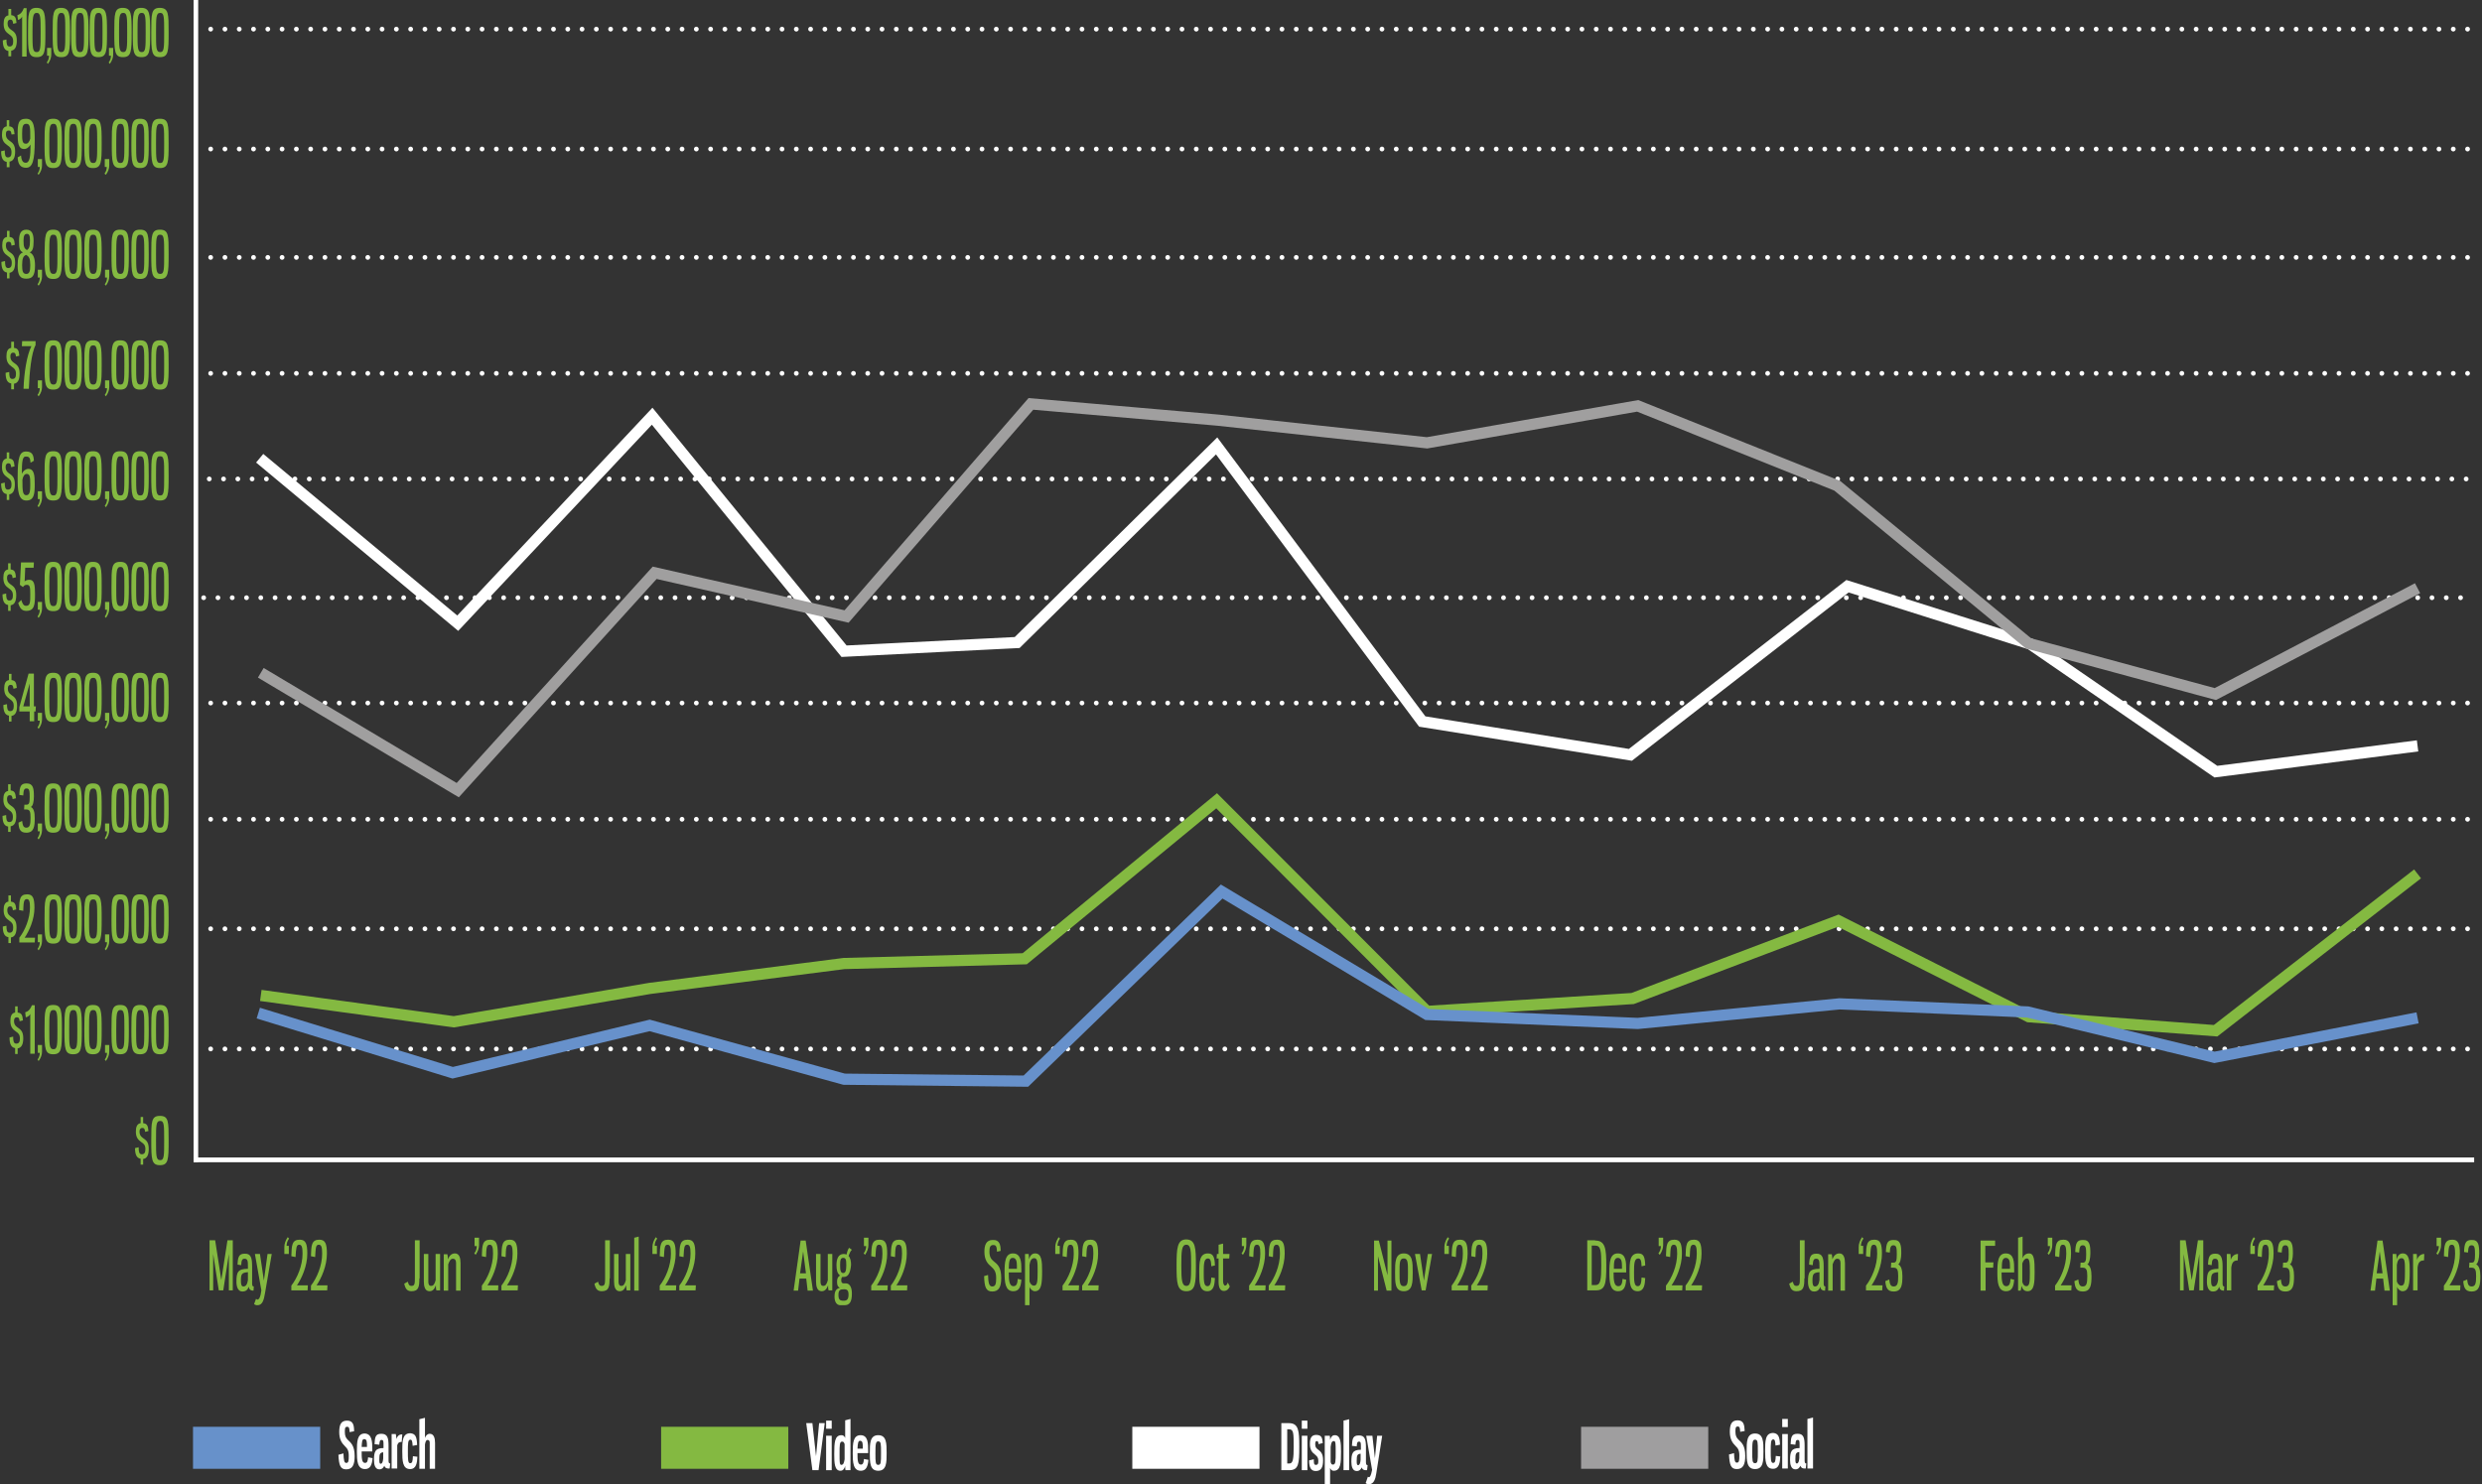 <svg xmlns="http://www.w3.org/2000/svg" xmlns:xlink="http://www.w3.org/1999/xlink" x="0px" y="0px" viewBox="0 0 886 530" style="enable-background:new 0 0 886 530;" xml:space="preserve"><rect x="0" y="0" width="886" height="530" fill="#333333" stroke="none"/><style type="text/css">	.st0{display:none;}	.st1{display:inline;fill:#444545;}	.st2{clip-path:url(#SVGID_2_);fill:none;stroke:#FFFFFF;stroke-width:1.697;}	.st3{fill:none;stroke:#FFFFFF;stroke-width:1.697;stroke-linecap:round;stroke-linejoin:round;stroke-dasharray:0,5.099;}	.st4{fill:#84B941;}	.st5{fill:#6791CA;}	.st6{fill:#FFFFFF;}	.st7{fill:#9F9E9F;}	.st8{fill:none;stroke:#FFFFFF;stroke-width:4;stroke-miterlimit:10;}	.st9{fill:none;stroke:#84B941;stroke-width:4;stroke-miterlimit:10;}	.st10{fill:none;stroke:#A09F9F;stroke-width:4;stroke-miterlimit:10;}	.st11{fill:none;stroke:#6791CB;stroke-width:4;stroke-miterlimit:10;}</style><g id="Layer_2" class="st0">	<rect x="-47.4" y="-70.6" class="st1" width="960" height="560"></rect></g><g id="Layer_3">	<g>		<defs>			<rect id="SVGID_1_" x="69.1" width="816.3" height="415.3"></rect>		</defs>		<clipPath id="SVGID_2_">			<use xlink:href="#SVGID_1_" style="overflow:visible;"></use>		</clipPath>		<line class="st2" x1="69.9" y1="0" x2="69.9" y2="415"></line>		<line class="st2" x1="69.3" y1="414.1" x2="883.2" y2="414.1"></line>	</g>	<line class="st3" x1="75.2" y1="10.4" x2="881.9" y2="10.4"></line>	<line class="st3" x1="75.2" y1="133.3" x2="881.9" y2="133.3"></line>	<line class="st3" x1="75.2" y1="91.9" x2="881.9" y2="91.9"></line>	<line class="st3" x1="75.2" y1="53.2" x2="881.9" y2="53.2"></line>	<line class="st3" x1="75.2" y1="331.6" x2="881.9" y2="331.6"></line>	<line class="st3" x1="75.2" y1="292.5" x2="881.9" y2="292.5"></line>	<line class="st3" x1="75.2" y1="251" x2="881.9" y2="251"></line>	<line class="st3" x1="75.2" y1="374.5" x2="881.9" y2="374.5"></line>	<line class="st3" x1="74.7" y1="171" x2="881.4" y2="171"></line>	<line class="st3" x1="72.7" y1="213.4" x2="879.4" y2="213.4"></line></g><g id="Scale">	<g>		<path class="st4" d="M3,20.1v-1.9c-1.3-0.2-2-1.3-2-3.8l1.3-0.3c0,1.4,0.1,2.5,1.1,2.5c1,0,1.3-0.7,1.3-1.8c0-1.4-0.5-1.9-1.4-2.5   c-1.3-0.9-2-1.8-2-3.8c0-1.6,0.4-2.8,1.7-3V3.2H4v2.2c1.4,0.2,1.7,0.8,1.9,2.8L4.7,8.5C4.6,7.5,4.4,7,3.7,7c-0.5,0-1,0.3-1,1.3   c0,1,0.3,1.6,1.1,2.2c1.3,0.9,2.2,1.5,2.2,4c0,2.1-0.6,3.4-2,3.6v2H3z"></path>		<path class="st4" d="M6.2,5.4C7.3,5.1,8,4.3,8.5,2.9h1v17.3H7.9V5.9C7.7,6.4,7.1,7,6.4,7.1L6.2,5.4z"></path>		<path class="st4" d="M16.2,11.6c0,6.8-0.1,8.8-3.1,8.8c-3,0-3.1-2-3.1-8.8c0-6.8,0-8.8,3.1-8.8C16.1,2.9,16.2,4.9,16.2,11.6z    M11.6,11.6c0,5.5,0,7,1.5,7c1.4,0,1.4-1.5,1.4-7c0-5.5,0-7-1.4-7C11.7,4.6,11.6,6.2,11.6,11.6z"></path>		<path class="st4" d="M18.3,19.5c0,1.1-0.4,2.2-1.2,3.3l-0.4-0.5c0.6-0.8,0.8-1.6,0.8-2.4h-0.7v-2.8h1.5V19.5z"></path>		<path class="st4" d="M25,11.6c0,6.8-0.1,8.8-3.1,8.8c-3,0-3.1-2-3.1-8.8c0-6.8,0-8.8,3.1-8.8C24.9,2.9,25,4.9,25,11.6z M20.4,11.6   c0,5.5,0,7,1.5,7c1.4,0,1.4-1.5,1.4-7c0-5.5,0-7-1.4-7C20.5,4.6,20.4,6.2,20.4,11.6z"></path>		<path class="st4" d="M31.6,11.6c0,6.8-0.1,8.8-3.1,8.8c-3,0-3.1-2-3.1-8.8c0-6.8,0-8.8,3.1-8.8C31.5,2.9,31.6,4.9,31.6,11.6z    M27.1,11.6c0,5.5,0,7,1.5,7c1.4,0,1.4-1.5,1.4-7c0-5.5,0-7-1.4-7C27.1,4.6,27.1,6.2,27.1,11.6z"></path>		<path class="st4" d="M38.2,11.6c0,6.8-0.1,8.8-3.1,8.8c-3,0-3.1-2-3.1-8.8c0-6.8,0-8.8,3.1-8.8C38.1,2.9,38.2,4.9,38.2,11.6z    M33.7,11.6c0,5.5,0,7,1.5,7c1.4,0,1.4-1.5,1.4-7c0-5.5,0-7-1.4-7C33.7,4.6,33.7,6.2,33.7,11.6z"></path>		<path class="st4" d="M40.4,19.5c0,1.1-0.4,2.2-1.2,3.3l-0.4-0.5c0.6-0.8,0.8-1.6,0.8-2.4h-0.7v-2.8h1.5V19.5z"></path>		<path class="st4" d="M47,11.6c0,6.8-0.1,8.8-3.1,8.8c-3,0-3.1-2-3.1-8.8c0-6.8,0-8.8,3.1-8.8C46.9,2.9,47,4.9,47,11.6z M42.5,11.6   c0,5.5,0,7,1.5,7c1.4,0,1.4-1.5,1.4-7c0-5.5,0-7-1.4-7C42.5,4.6,42.5,6.2,42.5,11.6z"></path>		<path class="st4" d="M53.6,11.6c0,6.8-0.1,8.8-3.1,8.8c-3,0-3.1-2-3.1-8.8c0-6.8,0-8.8,3.1-8.8C53.5,2.9,53.6,4.9,53.6,11.6z    M49.1,11.6c0,5.5,0,7,1.5,7c1.4,0,1.4-1.5,1.4-7c0-5.5,0-7-1.4-7C49.1,4.6,49.1,6.2,49.1,11.6z"></path>		<path class="st4" d="M60.2,11.6c0,6.8-0.1,8.8-3.1,8.8c-3,0-3.1-2-3.1-8.8c0-6.8,0-8.8,3.1-8.8C60.2,2.9,60.2,4.9,60.2,11.6z    M55.7,11.6c0,5.5,0,7,1.5,7c1.4,0,1.4-1.5,1.4-7c0-5.5,0-7-1.4-7C55.7,4.6,55.7,6.2,55.7,11.6z"></path>		<path class="st4" d="M2.4,59.7v-1.9c-1.3-0.2-2-1.3-2-3.8l1.3-0.3c0,1.4,0.1,2.5,1.1,2.5c1,0,1.3-0.7,1.3-1.8   c0-1.4-0.5-1.9-1.4-2.5c-1.3-0.9-2-1.8-2-3.8c0-1.6,0.4-2.8,1.7-3v-2.2h0.9v2.2c1.4,0.2,1.7,0.8,1.9,2.8L4.1,48   c-0.1-1-0.3-1.4-1-1.4c-0.5,0-1,0.2-1,1.3c0,1,0.3,1.6,1.1,2.2c1.3,0.9,2.2,1.5,2.2,4c0,2.1-0.6,3.4-2,3.6v2H2.4z"></path>		<path class="st4" d="M10.9,51.6c-0.5,0.9-1.3,1.6-2.3,1.6c-2.1,0-2.3-2.3-2.3-5.4c0-3.6,0.2-5.4,3-5.4c3,0,3.1,3.4,3.1,7.7   c0,7.3-0.8,9.8-3.1,9.8c-2,0-2.9-1.3-3-3.7l1.2-0.7c0.1,1.4,0.5,2.6,1.6,2.6C10.6,58.2,10.9,56,10.9,51.6z M10.8,49.5   c0-4.1,0-5.3-1.4-5.3c-1.3,0-1.5,1.1-1.5,3.5c0,2.5,0.1,3.6,1.3,3.6C9.9,51.4,10.5,50.6,10.8,49.5z"></path>		<path class="st4" d="M15,59.1c0,1.1-0.4,2.2-1.2,3.3L13.4,62c0.6-0.8,0.8-1.6,0.8-2.4h-0.7v-2.8H15V59.1z"></path>		<path class="st4" d="M22.1,51.2C22.1,58,22,60,19,60c-3,0-3.1-2-3.1-8.8c0-6.8,0-8.8,3.1-8.8C22,42.4,22.1,44.4,22.1,51.2z    M17.6,51.2c0,5.5,0,7,1.5,7c1.4,0,1.4-1.5,1.4-7c0-5.5,0-7-1.4-7C17.6,44.2,17.6,45.7,17.6,51.2z"></path>		<path class="st4" d="M29.2,51.2c0,6.8-0.1,8.8-3.1,8.8c-3,0-3.1-2-3.1-8.8c0-6.8,0-8.8,3.1-8.8C29.1,42.4,29.2,44.4,29.2,51.2z    M24.7,51.2c0,5.5,0,7,1.5,7c1.4,0,1.4-1.5,1.4-7c0-5.5,0-7-1.4-7C24.7,44.2,24.7,45.7,24.7,51.2z"></path>		<path class="st4" d="M36.3,51.2c0,6.8-0.1,8.8-3.1,8.8c-3,0-3.1-2-3.1-8.8c0-6.8,0-8.8,3.1-8.8C36.2,42.4,36.3,44.4,36.3,51.2z    M31.8,51.2c0,5.5,0,7,1.5,7c1.4,0,1.4-1.5,1.4-7c0-5.5,0-7-1.4-7C31.8,44.2,31.8,45.7,31.8,51.2z"></path>		<path class="st4" d="M39,59.1c0,1.1-0.4,2.2-1.2,3.3L37.3,62c0.6-0.8,0.8-1.6,0.8-2.4h-0.7v-2.8H39V59.1z"></path>		<path class="st4" d="M46,51.2C46,58,46,60,43,60c-3,0-3.1-2-3.1-8.8c0-6.8,0-8.8,3.1-8.8C46,42.4,46,44.4,46,51.2z M41.5,51.2   c0,5.5,0,7,1.5,7c1.4,0,1.4-1.5,1.4-7c0-5.5,0-7-1.4-7C41.6,44.2,41.5,45.7,41.5,51.2z"></path>		<path class="st4" d="M53.1,51.2c0,6.8-0.1,8.8-3.1,8.8c-3,0-3.1-2-3.1-8.8c0-6.8,0-8.8,3.1-8.8C53.1,42.4,53.1,44.4,53.1,51.2z    M48.6,51.2c0,5.5,0,7,1.5,7c1.4,0,1.4-1.5,1.4-7c0-5.5,0-7-1.4-7C48.6,44.2,48.6,45.7,48.6,51.2z"></path>		<path class="st4" d="M60.2,51.2c0,6.8-0.1,8.8-3.1,8.8c-3,0-3.1-2-3.1-8.8c0-6.8,0-8.8,3.1-8.8C60.2,42.4,60.2,44.4,60.2,51.2z    M55.7,51.2c0,5.5,0,7,1.5,7c1.4,0,1.4-1.5,1.4-7c0-5.5,0-7-1.4-7C55.7,44.2,55.7,45.7,55.7,51.2z"></path>		<path class="st4" d="M2.5,99.2v-1.9c-1.3-0.2-2-1.3-2-3.8l1.3-0.3c0,1.4,0.1,2.5,1.1,2.5c1,0,1.3-0.7,1.3-1.8   c0-1.4-0.5-1.9-1.4-2.5c-1.3-0.9-2-1.8-2-3.8c0-1.6,0.4-2.8,1.7-3v-2.2h0.9v2.2c1.4,0.2,1.7,0.8,1.9,2.8l-1.2,0.3   c-0.1-1-0.3-1.4-1-1.4c-0.5,0-1,0.2-1,1.3c0,1,0.3,1.6,1.1,2.2c1.3,0.9,2.2,1.5,2.2,4c0,2.1-0.6,3.4-2,3.6v2H2.5z"></path>		<path class="st4" d="M12.5,94.8c0,3.6-0.9,4.7-3.1,4.7s-3.1-1.1-3.1-4.7c0-2.8,0.4-4.1,1.9-4.7c-1.2-0.5-1.4-1.5-1.4-4.1   c0-2.5,0.6-4,2.6-4c1.9,0,2.6,1.4,2.6,4c0,2.7-0.4,3.7-1.4,4.1C11.8,90.7,12.5,91.9,12.5,94.8z M7.9,94.7c0,2.2,0.3,3.1,1.5,3.1   c1.1,0,1.4-1,1.4-3.1c0-2.4-0.4-3.1-1.5-3.7C8.3,91.4,7.9,92.3,7.9,94.7z M10.7,85.9c0-1.8-0.3-2.4-1.1-2.4   c-0.8,0-1.2,0.6-1.2,2.4c0,2.3,0.3,2.8,1.2,3.4C10.3,88.8,10.7,88.3,10.7,85.9z"></path>		<path class="st4" d="M15,98.7c0,1.1-0.4,2.2-1.2,3.3l-0.4-0.5c0.6-0.8,0.8-1.6,0.8-2.4h-0.7v-2.8H15V98.7z"></path>		<path class="st4" d="M22.1,90.8c0,6.8-0.1,8.8-3.1,8.8c-3,0-3.1-2-3.1-8.8C16,84,16,82,19,82C22,82,22.1,84,22.1,90.8z M17.6,90.8   c0,5.5,0,7,1.5,7c1.4,0,1.4-1.5,1.4-7c0-5.5,0-7-1.4-7C17.6,83.7,17.6,85.3,17.6,90.8z"></path>		<path class="st4" d="M29.2,90.8c0,6.8-0.1,8.8-3.1,8.8c-3,0-3.1-2-3.1-8.8c0-6.8,0-8.8,3.1-8.8C29.1,82,29.2,84,29.2,90.8z    M24.7,90.8c0,5.5,0,7,1.5,7c1.4,0,1.4-1.5,1.4-7c0-5.5,0-7-1.4-7C24.7,83.7,24.7,85.3,24.7,90.8z"></path>		<path class="st4" d="M36.3,90.8c0,6.8-0.1,8.8-3.1,8.8c-3,0-3.1-2-3.1-8.8c0-6.8,0-8.8,3.1-8.8C36.2,82,36.3,84,36.3,90.8z    M31.8,90.8c0,5.5,0,7,1.5,7c1.4,0,1.4-1.5,1.4-7c0-5.5,0-7-1.4-7C31.8,83.7,31.8,85.3,31.8,90.8z"></path>		<path class="st4" d="M39,98.7c0,1.1-0.4,2.2-1.2,3.3l-0.4-0.5c0.6-0.8,0.8-1.6,0.8-2.4h-0.7v-2.8H39V98.7z"></path>		<path class="st4" d="M46,90.8c0,6.8-0.1,8.8-3.1,8.8c-3,0-3.1-2-3.1-8.8c0-6.8,0-8.8,3.1-8.8C46,82,46,84,46,90.8z M41.5,90.8   c0,5.5,0,7,1.5,7c1.4,0,1.4-1.5,1.4-7c0-5.5,0-7-1.4-7C41.6,83.7,41.5,85.3,41.5,90.8z"></path>		<path class="st4" d="M53.1,90.8c0,6.8-0.1,8.8-3.1,8.8c-3,0-3.1-2-3.1-8.8c0-6.8,0-8.8,3.1-8.8C53.1,82,53.1,84,53.1,90.8z    M48.6,90.8c0,5.5,0,7,1.5,7c1.4,0,1.4-1.5,1.4-7c0-5.5,0-7-1.4-7C48.6,83.7,48.6,85.3,48.6,90.8z"></path>		<path class="st4" d="M60.2,90.8c0,6.8-0.1,8.8-3.1,8.8c-3,0-3.1-2-3.1-8.8c0-6.8,0-8.8,3.1-8.8C60.2,82,60.2,84,60.2,90.8z    M55.7,90.8c0,5.5,0,7,1.5,7c1.4,0,1.4-1.5,1.4-7c0-5.5,0-7-1.4-7C55.7,83.7,55.7,85.3,55.7,90.8z"></path>		<path class="st4" d="M4,138.8v-1.9c-1.3-0.2-2-1.3-2-3.8l1.3-0.3c0,1.4,0.1,2.5,1.1,2.5c1,0,1.3-0.7,1.3-1.8   c0-1.4-0.5-1.9-1.4-2.5c-1.3-0.9-2-1.8-2-3.8c0-1.6,0.4-2.8,1.7-3v-2.2H5v2.2c1.4,0.2,1.7,0.8,1.9,2.8l-1.2,0.3   c-0.1-1-0.3-1.4-1-1.4c-0.5,0-1,0.3-1,1.3c0,1,0.3,1.6,1.1,2.2c1.3,0.9,2.2,1.5,2.2,4c0,2.1-0.6,3.4-2,3.6v2H4z"></path>		<path class="st4" d="M7.9,121.8h4.8v1.4c-1.5,2.8-2.2,9.7-2.4,15.6H8.4c0.2-5.9,1.2-12,2.8-15.2H7.8L7.9,121.8z"></path>		<path class="st4" d="M15,138.2c0,1.1-0.4,2.2-1.2,3.3l-0.4-0.5c0.6-0.8,0.8-1.6,0.8-2.4h-0.7v-2.8H15V138.2z"></path>		<path class="st4" d="M22.1,130.3c0,6.8-0.1,8.8-3.1,8.8c-3,0-3.1-2-3.1-8.8c0-6.8,0-8.8,3.1-8.8C22,121.5,22.1,123.5,22.1,130.3z    M17.6,130.3c0,5.5,0,7,1.5,7c1.4,0,1.4-1.5,1.4-7c0-5.5,0-7-1.4-7C17.6,123.3,17.6,124.8,17.6,130.3z"></path>		<path class="st4" d="M29.2,130.3c0,6.8-0.1,8.8-3.1,8.8c-3,0-3.1-2-3.1-8.8c0-6.8,0-8.8,3.1-8.8C29.1,121.5,29.2,123.5,29.2,130.3   z M24.7,130.3c0,5.5,0,7,1.5,7c1.4,0,1.4-1.5,1.4-7c0-5.5,0-7-1.4-7C24.7,123.3,24.7,124.8,24.7,130.3z"></path>		<path class="st4" d="M36.3,130.3c0,6.8-0.1,8.8-3.1,8.8c-3,0-3.1-2-3.1-8.8c0-6.8,0-8.8,3.1-8.8C36.2,121.5,36.3,123.5,36.3,130.3   z M31.8,130.3c0,5.5,0,7,1.5,7c1.4,0,1.4-1.5,1.4-7c0-5.5,0-7-1.4-7C31.8,123.3,31.8,124.8,31.8,130.3z"></path>		<path class="st4" d="M39,138.2c0,1.1-0.4,2.2-1.2,3.3l-0.4-0.5c0.6-0.8,0.8-1.6,0.8-2.4h-0.7v-2.8H39V138.2z"></path>		<path class="st4" d="M46,130.3c0,6.8-0.1,8.8-3.1,8.8c-3,0-3.1-2-3.1-8.8c0-6.8,0-8.8,3.1-8.8C46,121.5,46,123.5,46,130.3z    M41.5,130.3c0,5.5,0,7,1.5,7c1.4,0,1.4-1.5,1.4-7c0-5.5,0-7-1.4-7C41.6,123.3,41.5,124.8,41.5,130.3z"></path>		<path class="st4" d="M53.1,130.3c0,6.8-0.1,8.8-3.1,8.8c-3,0-3.1-2-3.1-8.8c0-6.8,0-8.8,3.1-8.8C53.1,121.5,53.1,123.5,53.1,130.3   z M48.6,130.3c0,5.5,0,7,1.5,7c1.4,0,1.4-1.5,1.4-7c0-5.5,0-7-1.4-7C48.7,123.3,48.6,124.8,48.6,130.3z"></path>		<path class="st4" d="M60.2,130.3c0,6.8-0.1,8.8-3.1,8.8c-3,0-3.1-2-3.1-8.8c0-6.8,0-8.8,3.1-8.8C60.2,121.5,60.2,123.5,60.2,130.3   z M55.7,130.3c0,5.5,0,7,1.5,7c1.4,0,1.4-1.5,1.4-7c0-5.5,0-7-1.4-7C55.7,123.3,55.7,124.8,55.7,130.3z"></path>		<path class="st4" d="M2.4,178.3v-1.9c-1.3-0.2-2-1.3-2-3.8l1.3-0.3c0,1.4,0.1,2.5,1.1,2.5c1,0,1.3-0.7,1.3-1.8   c0-1.4-0.5-1.9-1.4-2.5c-1.3-0.9-2-1.8-2-3.8c0-1.6,0.4-2.8,1.7-3v-2.2h0.9v2.2c1.4,0.2,1.7,0.8,1.9,2.8l-1.2,0.3   c-0.1-1-0.3-1.4-1-1.4c-0.5,0-1,0.3-1,1.3c0,1,0.3,1.6,1.1,2.2c1.3,0.9,2.2,1.5,2.2,4c0,2.1-0.6,3.4-2,3.6v2H2.4z"></path>		<path class="st4" d="M7.8,169.2c0.5-1.2,1.5-1.8,2.3-1.8c2.1,0,2.3,2.3,2.3,5.4c0,3.5-0.2,5.9-3,5.9c-3,0-3.1-3.9-3.1-8.2   c0-7.3,0.7-9.3,3-9.3c2,0,2.7,1,2.8,3.3l-1.2,0.7c-0.1-1.4-0.3-2.2-1.5-2.2C8,162.8,7.8,164.6,7.8,169.2z M8,171.3   c0,4,0.1,5.5,1.4,5.5c1.3,0,1.4-1.6,1.4-3.8c0-2.7-0.1-3.8-1.3-3.8C8.8,169.2,8.2,170,8,171.3z"></path>		<path class="st4" d="M15,177.8c0,1.1-0.4,2.2-1.2,3.3l-0.4-0.5c0.6-0.8,0.8-1.6,0.8-2.4h-0.7v-2.8H15V177.8z"></path>		<path class="st4" d="M22.1,169.9c0,6.8-0.1,8.8-3.1,8.8c-3,0-3.1-2-3.1-8.8c0-6.8,0-8.8,3.1-8.8C22,161.1,22.1,163.1,22.1,169.9z    M17.6,169.9c0,5.5,0,7,1.5,7c1.4,0,1.4-1.5,1.4-7c0-5.5,0-7-1.4-7C17.6,162.8,17.6,164.4,17.6,169.9z"></path>		<path class="st4" d="M29.2,169.9c0,6.8-0.1,8.8-3.1,8.8c-3,0-3.1-2-3.1-8.8c0-6.8,0-8.8,3.1-8.8C29.1,161.1,29.2,163.1,29.2,169.9   z M24.7,169.9c0,5.5,0,7,1.5,7c1.4,0,1.4-1.5,1.4-7c0-5.5,0-7-1.4-7C24.7,162.8,24.7,164.4,24.7,169.9z"></path>		<path class="st4" d="M36.3,169.9c0,6.8-0.1,8.8-3.1,8.8c-3,0-3.1-2-3.1-8.8c0-6.8,0-8.8,3.1-8.8C36.2,161.1,36.3,163.1,36.3,169.9   z M31.8,169.9c0,5.5,0,7,1.5,7c1.4,0,1.4-1.5,1.4-7c0-5.5,0-7-1.4-7C31.8,162.8,31.8,164.4,31.8,169.9z"></path>		<path class="st4" d="M39,177.8c0,1.1-0.4,2.2-1.2,3.3l-0.4-0.5c0.6-0.8,0.8-1.6,0.8-2.4h-0.7v-2.8H39V177.8z"></path>		<path class="st4" d="M46,169.9c0,6.8-0.1,8.8-3.1,8.8c-3,0-3.1-2-3.1-8.8c0-6.8,0-8.8,3.1-8.8C46,161.1,46,163.1,46,169.9z    M41.5,169.9c0,5.5,0,7,1.5,7c1.4,0,1.4-1.5,1.4-7c0-5.5,0-7-1.4-7C41.6,162.8,41.5,164.4,41.5,169.9z"></path>		<path class="st4" d="M53.1,169.9c0,6.8-0.1,8.8-3.1,8.8c-3,0-3.1-2-3.1-8.8c0-6.8,0-8.8,3.1-8.8C53.1,161.1,53.1,163.1,53.1,169.9   z M48.6,169.9c0,5.5,0,7,1.5,7c1.4,0,1.4-1.5,1.4-7c0-5.5,0-7-1.4-7C48.6,162.8,48.6,164.4,48.6,169.9z"></path>		<path class="st4" d="M60.2,169.9c0,6.8-0.1,8.8-3.1,8.8c-3,0-3.1-2-3.1-8.8c0-6.8,0-8.8,3.1-8.8C60.2,161.1,60.2,163.1,60.2,169.9   z M55.7,169.9c0,5.5,0,7,1.5,7c1.4,0,1.4-1.5,1.4-7c0-5.5,0-7-1.4-7C55.7,162.8,55.7,164.4,55.7,169.9z"></path>		<path class="st4" d="M2.9,217.9v-1.9c-1.3-0.2-2-1.3-2-3.8l1.3-0.3c0,1.4,0.1,2.5,1.1,2.5c1,0,1.3-0.7,1.3-1.8   c0-1.4-0.5-1.9-1.4-2.5c-1.3-0.9-2-1.8-2-3.8c0-1.6,0.4-2.8,1.7-3v-2.2h0.9v2.2c1.4,0.2,1.7,0.8,1.9,2.8l-1.2,0.3   c-0.1-1-0.3-1.4-1-1.4c-0.5,0-1,0.3-1,1.3c0,1,0.3,1.6,1.1,2.2c1.3,0.9,2.2,1.5,2.2,4c0,2.1-0.6,3.4-2,3.6v2H2.9z"></path>		<path class="st4" d="M9,202.8l-0.2,4.8c0.4-0.4,0.9-0.6,1.7-0.6c1.7,0,2,1.7,2,5.1c0,3.8-0.2,6-3.1,6c-1.6,0-2.3-0.9-2.9-2.8   l1.1-1.1c0.4,1.3,0.8,2.1,1.7,2.1c1.5,0,1.5-1.3,1.5-4.1c0-2.5-0.1-3.4-1.2-3.4c-0.6,0-1,0.2-1.4,0.8l-1.1-0.8l0.4-8h4.6l-0.1,1.9   H9z"></path>		<path class="st4" d="M15,217.3c0,1.1-0.4,2.2-1.2,3.3l-0.4-0.5c0.6-0.8,0.8-1.6,0.8-2.4h-0.7v-2.8H15V217.3z"></path>		<path class="st4" d="M22.1,209.4c0,6.8-0.1,8.8-3.1,8.8c-3,0-3.1-2-3.1-8.8c0-6.8,0-8.8,3.1-8.8C22,200.6,22.1,202.6,22.1,209.4z    M17.6,209.4c0,5.5,0,7,1.5,7c1.4,0,1.4-1.5,1.4-7c0-5.5,0-7-1.4-7C17.6,202.4,17.6,203.9,17.6,209.4z"></path>		<path class="st4" d="M29.2,209.4c0,6.8-0.1,8.8-3.1,8.8c-3,0-3.1-2-3.1-8.8c0-6.8,0-8.8,3.1-8.8C29.1,200.6,29.2,202.6,29.2,209.4   z M24.7,209.4c0,5.5,0,7,1.5,7c1.4,0,1.4-1.5,1.4-7c0-5.5,0-7-1.4-7C24.7,202.4,24.7,203.9,24.7,209.4z"></path>		<path class="st4" d="M36.3,209.4c0,6.8-0.1,8.8-3.1,8.8c-3,0-3.1-2-3.1-8.8c0-6.8,0-8.8,3.1-8.8C36.2,200.6,36.3,202.6,36.3,209.4   z M31.8,209.4c0,5.5,0,7,1.5,7c1.4,0,1.4-1.5,1.4-7c0-5.5,0-7-1.4-7C31.8,202.4,31.8,203.9,31.8,209.4z"></path>		<path class="st4" d="M39,217.3c0,1.1-0.4,2.2-1.2,3.3l-0.4-0.5c0.6-0.8,0.8-1.6,0.8-2.4h-0.7v-2.8H39V217.3z"></path>		<path class="st4" d="M46,209.4c0,6.8-0.1,8.8-3.1,8.8c-3,0-3.1-2-3.1-8.8c0-6.8,0-8.8,3.1-8.8C46,200.6,46,202.6,46,209.4z    M41.5,209.4c0,5.5,0,7,1.5,7c1.4,0,1.4-1.5,1.4-7c0-5.5,0-7-1.4-7C41.6,202.4,41.5,203.9,41.5,209.4z"></path>		<path class="st4" d="M53.1,209.4c0,6.8-0.1,8.8-3.1,8.8c-3,0-3.1-2-3.1-8.8c0-6.8,0-8.8,3.1-8.8C53.1,200.6,53.1,202.6,53.1,209.4   z M48.6,209.4c0,5.5,0,7,1.5,7c1.4,0,1.4-1.5,1.4-7c0-5.5,0-7-1.4-7C48.6,202.4,48.6,203.9,48.6,209.4z"></path>		<path class="st4" d="M60.2,209.4c0,6.8-0.1,8.8-3.1,8.8c-3,0-3.1-2-3.1-8.8c0-6.8,0-8.8,3.1-8.8C60.2,200.6,60.2,202.6,60.2,209.4   z M55.7,209.4c0,5.5,0,7,1.5,7c1.4,0,1.4-1.5,1.4-7c0-5.5,0-7-1.4-7C55.7,202.4,55.7,203.9,55.7,209.4z"></path>		<path class="st4" d="M3.2,257.4v-1.9c-1.3-0.2-2-1.3-2-3.8l1.3-0.3c0,1.4,0.1,2.5,1.1,2.5c1,0,1.3-0.7,1.3-1.8   c0-1.4-0.5-1.9-1.4-2.5c-1.3-0.9-2-1.8-2-3.8c0-1.6,0.4-2.8,1.7-3v-2.2h0.9v2.2c1.4,0.2,1.7,0.8,1.9,2.8l-1.2,0.3   c-0.1-1-0.3-1.4-1-1.4c-0.5,0-1,0.3-1,1.3c0,1,0.3,1.6,1.1,2.2c1.3,0.9,2.2,1.5,2.2,4c0,2.1-0.6,3.4-2,3.6v2H3.2z"></path>		<path class="st4" d="M6.9,252.5l3.3-12h1.9v11.7h0.7l-0.1,1.8h-0.5v3.5h-1.6V254H6.9V252.5z M10.6,252.2V244l-2.3,8.2H10.6z"></path>		<path class="st4" d="M15,256.9c0,1.1-0.4,2.2-1.2,3.3l-0.4-0.5c0.6-0.8,0.8-1.6,0.8-2.4h-0.7v-2.8H15V256.9z"></path>		<path class="st4" d="M22.1,249c0,6.8-0.1,8.8-3.1,8.8c-3,0-3.1-2-3.1-8.8c0-6.8,0-8.8,3.1-8.8C22,240.2,22.1,242.2,22.1,249z    M17.6,249c0,5.5,0,7,1.5,7c1.4,0,1.4-1.5,1.4-7c0-5.5,0-7-1.4-7C17.6,242,17.6,243.5,17.6,249z"></path>		<path class="st4" d="M29.2,249c0,6.8-0.1,8.8-3.1,8.8c-3,0-3.1-2-3.1-8.8c0-6.8,0-8.8,3.1-8.8C29.1,240.2,29.2,242.2,29.2,249z    M24.7,249c0,5.5,0,7,1.5,7c1.4,0,1.4-1.5,1.4-7c0-5.5,0-7-1.4-7C24.7,242,24.7,243.5,24.7,249z"></path>		<path class="st4" d="M36.3,249c0,6.8-0.1,8.8-3.1,8.8c-3,0-3.1-2-3.1-8.8c0-6.8,0-8.8,3.1-8.8C36.2,240.2,36.3,242.2,36.3,249z    M31.8,249c0,5.5,0,7,1.5,7c1.4,0,1.4-1.5,1.4-7c0-5.5,0-7-1.4-7C31.8,242,31.8,243.5,31.8,249z"></path>		<path class="st4" d="M39,256.9c0,1.1-0.4,2.2-1.2,3.3l-0.4-0.5c0.6-0.8,0.8-1.6,0.8-2.4h-0.7v-2.8H39V256.9z"></path>		<path class="st4" d="M46,249c0,6.8-0.1,8.8-3.1,8.8c-3,0-3.1-2-3.1-8.8c0-6.8,0-8.8,3.1-8.8C46,240.2,46,242.2,46,249z M41.5,249   c0,5.5,0,7,1.5,7c1.4,0,1.4-1.5,1.4-7c0-5.5,0-7-1.4-7C41.6,242,41.5,243.5,41.5,249z"></path>		<path class="st4" d="M53.1,249c0,6.8-0.1,8.8-3.1,8.8c-3,0-3.1-2-3.1-8.8c0-6.8,0-8.8,3.1-8.8C53.1,240.2,53.1,242.2,53.1,249z    M48.6,249c0,5.5,0,7,1.5,7c1.4,0,1.4-1.5,1.4-7c0-5.5,0-7-1.4-7C48.7,242,48.6,243.5,48.6,249z"></path>		<path class="st4" d="M60.2,249c0,6.8-0.1,8.8-3.1,8.8c-3,0-3.1-2-3.1-8.8c0-6.8,0-8.8,3.1-8.8C60.2,240.2,60.2,242.2,60.2,249z    M55.7,249c0,5.5,0,7,1.5,7c1.4,0,1.4-1.5,1.4-7c0-5.5,0-7-1.4-7C55.7,242,55.7,243.5,55.7,249z"></path>		<path class="st4" d="M2.9,297v-1.9c-1.3-0.2-2-1.3-2-3.8l1.3-0.3c0,1.4,0.1,2.5,1.1,2.5c1,0,1.3-0.7,1.3-1.8   c0-1.4-0.5-1.9-1.4-2.5c-1.3-0.9-2-1.8-2-3.8c0-1.6,0.4-2.8,1.7-3V280h0.9v2.2c1.4,0.2,1.7,0.8,1.9,2.8l-1.2,0.3   c-0.1-1-0.3-1.4-1-1.4c-0.5,0-1,0.3-1,1.3c0,1,0.3,1.6,1.1,2.2c1.3,0.9,2.2,1.5,2.2,4c0,2.1-0.6,3.4-2,3.6v2H2.9z"></path>		<path class="st4" d="M12.1,284.4c0,1.6-0.3,3.4-1.1,3.7c1.1,0.5,1.4,2,1.4,4c0,2.8-0.2,5.2-3,5.2c-2.2,0-2.7-1.3-2.8-3.6l1.3-0.6   c0.2,1.5,0.4,2.4,1.5,2.4c1.3,0,1.5-1.2,1.5-3.6c0-2-0.2-2.9-1.5-2.9H8.6l0.1-1.7h0.7c1,0,1.2-0.6,1.2-2.7c0-2.2-0.1-3.1-1.1-3.1   c-0.9,0-1.1,0.6-1.2,2.5l-1.4-0.2c0.1-3,0.5-4.1,2.6-4.1C11.9,279.7,12.1,281.6,12.1,284.4z"></path>		<path class="st4" d="M15,296.4c0,1.1-0.4,2.2-1.2,3.3l-0.4-0.5c0.6-0.8,0.8-1.6,0.8-2.4h-0.7V294H15V296.4z"></path>		<path class="st4" d="M22.1,288.5c0,6.8-0.1,8.8-3.1,8.8c-3,0-3.1-2-3.1-8.8c0-6.8,0-8.8,3.1-8.8C22,279.7,22.1,281.7,22.1,288.5z    M17.6,288.5c0,5.5,0,7,1.5,7c1.4,0,1.4-1.5,1.4-7c0-5.5,0-7-1.4-7C17.6,281.5,17.6,283,17.6,288.5z"></path>		<path class="st4" d="M29.2,288.5c0,6.8-0.1,8.8-3.1,8.8c-3,0-3.1-2-3.1-8.8c0-6.8,0-8.8,3.1-8.8C29.1,279.7,29.2,281.7,29.2,288.5   z M24.7,288.5c0,5.5,0,7,1.5,7c1.4,0,1.4-1.5,1.4-7c0-5.5,0-7-1.4-7C24.7,281.5,24.7,283,24.7,288.5z"></path>		<path class="st4" d="M36.3,288.5c0,6.8-0.1,8.8-3.1,8.8c-3,0-3.1-2-3.1-8.8c0-6.8,0-8.8,3.1-8.8C36.2,279.7,36.3,281.7,36.3,288.5   z M31.8,288.5c0,5.5,0,7,1.5,7c1.4,0,1.4-1.5,1.4-7c0-5.5,0-7-1.4-7C31.8,281.5,31.8,283,31.8,288.5z"></path>		<path class="st4" d="M39,296.4c0,1.1-0.4,2.2-1.2,3.3l-0.4-0.5c0.6-0.8,0.8-1.6,0.8-2.4h-0.7V294H39V296.4z"></path>		<path class="st4" d="M46,288.5c0,6.8-0.1,8.8-3.1,8.8c-3,0-3.1-2-3.1-8.8c0-6.8,0-8.8,3.1-8.8C46,279.7,46,281.7,46,288.5z    M41.5,288.5c0,5.5,0,7,1.5,7c1.4,0,1.4-1.5,1.4-7c0-5.5,0-7-1.4-7C41.6,281.5,41.5,283,41.5,288.5z"></path>		<path class="st4" d="M53.1,288.5c0,6.8-0.1,8.8-3.1,8.8c-3,0-3.1-2-3.1-8.8c0-6.8,0-8.8,3.1-8.8C53.1,279.7,53.1,281.7,53.1,288.5   z M48.6,288.5c0,5.5,0,7,1.5,7c1.4,0,1.4-1.5,1.4-7c0-5.5,0-7-1.4-7C48.6,281.5,48.6,283,48.6,288.5z"></path>		<path class="st4" d="M60.2,288.5c0,6.8-0.1,8.8-3.1,8.8c-3,0-3.1-2-3.1-8.8c0-6.8,0-8.8,3.1-8.8C60.2,279.7,60.2,281.7,60.2,288.5   z M55.7,288.5c0,5.5,0,7,1.5,7c1.4,0,1.4-1.5,1.4-7c0-5.5,0-7-1.4-7C55.7,281.5,55.7,283,55.7,288.5z"></path>		<path class="st4" d="M3,336.5v-1.9c-1.3-0.2-2-1.3-2-3.8l1.3-0.3c0,1.4,0.1,2.5,1.1,2.5c1,0,1.3-0.7,1.3-1.8   c0-1.4-0.5-1.9-1.4-2.5c-1.3-0.9-2-1.8-2-3.8c0-1.6,0.4-2.8,1.7-3v-2.2h0.9v2.2c1.4,0.2,1.7,0.8,1.9,2.8l-1.2,0.3   c-0.1-1-0.3-1.4-1-1.4c-0.5,0-1,0.3-1,1.3c0,1,0.3,1.6,1.1,2.2c1.3,0.9,2.2,1.5,2.2,4c0,2.1-0.6,3.4-2,3.6v2H3z"></path>		<path class="st4" d="M8.3,325.2l-1.5-0.3c0.1-3.7,0.2-5.6,2.9-5.6c2,0,2.6,1.3,2.6,4.8c0,4.2-1.9,8.3-3.5,10.7h3.7l-0.1,1.7H6.9   v-1.7c2-2.6,3.8-6.8,3.8-10.8c0-2.3-0.3-3-1.2-3C8.5,321.1,8.4,322.1,8.3,325.2z"></path>		<path class="st4" d="M15,336c0,1.1-0.4,2.2-1.2,3.3l-0.4-0.5c0.6-0.8,0.8-1.6,0.8-2.4h-0.7v-2.8H15V336z"></path>		<path class="st4" d="M22.1,328.1c0,6.8-0.1,8.8-3.1,8.8c-3,0-3.1-2-3.1-8.8c0-6.8,0-8.8,3.1-8.8C22,319.3,22.1,321.3,22.1,328.1z    M17.6,328.1c0,5.5,0,7,1.5,7c1.4,0,1.4-1.5,1.4-7c0-5.5,0-7-1.4-7C17.6,321.1,17.6,322.6,17.6,328.1z"></path>		<path class="st4" d="M29.2,328.1c0,6.8-0.1,8.8-3.1,8.8c-3,0-3.1-2-3.1-8.8c0-6.8,0-8.8,3.1-8.8C29.1,319.3,29.2,321.3,29.2,328.1   z M24.7,328.1c0,5.5,0,7,1.5,7c1.4,0,1.4-1.5,1.4-7c0-5.5,0-7-1.4-7C24.7,321.1,24.7,322.6,24.7,328.1z"></path>		<path class="st4" d="M36.3,328.1c0,6.8-0.1,8.8-3.1,8.8c-3,0-3.1-2-3.1-8.8c0-6.8,0-8.8,3.1-8.8C36.2,319.3,36.3,321.3,36.3,328.1   z M31.8,328.1c0,5.5,0,7,1.5,7c1.4,0,1.4-1.5,1.4-7c0-5.5,0-7-1.4-7C31.8,321.1,31.8,322.6,31.8,328.1z"></path>		<path class="st4" d="M39,336c0,1.1-0.4,2.2-1.2,3.3l-0.4-0.5c0.6-0.8,0.8-1.6,0.8-2.4h-0.7v-2.8H39V336z"></path>		<path class="st4" d="M46,328.1c0,6.8-0.1,8.8-3.1,8.8c-3,0-3.1-2-3.1-8.8c0-6.8,0-8.8,3.1-8.8C46,319.3,46,321.3,46,328.1z    M41.5,328.1c0,5.5,0,7,1.5,7c1.4,0,1.4-1.5,1.4-7c0-5.5,0-7-1.4-7C41.6,321.1,41.5,322.6,41.5,328.1z"></path>		<path class="st4" d="M53.1,328.1c0,6.8-0.1,8.8-3.1,8.8c-3,0-3.1-2-3.1-8.8c0-6.8,0-8.8,3.1-8.8C53.1,319.3,53.1,321.3,53.1,328.1   z M48.6,328.1c0,5.5,0,7,1.5,7c1.4,0,1.4-1.5,1.4-7c0-5.5,0-7-1.4-7C48.6,321.1,48.6,322.6,48.6,328.1z"></path>		<path class="st4" d="M60.2,328.1c0,6.8-0.1,8.8-3.1,8.8c-3,0-3.1-2-3.1-8.8c0-6.8,0-8.8,3.1-8.8C60.2,319.3,60.2,321.3,60.2,328.1   z M55.7,328.1c0,5.5,0,7,1.5,7c1.4,0,1.4-1.5,1.4-7c0-5.5,0-7-1.4-7C55.7,321.1,55.7,322.6,55.7,328.1z"></path>		<path class="st4" d="M5.4,376.1v-1.9c-1.3-0.2-2-1.3-2-3.8l1.3-0.3c0,1.4,0.1,2.5,1.1,2.5c1,0,1.3-0.7,1.3-1.8   c0-1.4-0.5-1.9-1.4-2.5c-1.3-0.9-2-1.8-2-3.8c0-1.6,0.4-2.8,1.7-3v-2.2h0.9v2.2c1.4,0.2,1.7,0.8,1.9,2.8l-1.2,0.3   c-0.1-1-0.3-1.4-1-1.4c-0.5,0-1,0.3-1,1.3c0,1,0.3,1.6,1.1,2.2c1.3,0.9,2.2,1.5,2.2,4c0,2.1-0.6,3.4-2,3.6v2H5.4z"></path>		<path class="st4" d="M9,361.4c1.2-0.3,1.8-1.1,2.4-2.5h1v17.3h-1.6v-14.2c-0.2,0.5-0.8,1.1-1.6,1.2L9,361.4z"></path>		<path class="st4" d="M15,375.5c0,1.1-0.4,2.2-1.2,3.3l-0.4-0.5c0.6-0.8,0.8-1.6,0.8-2.4h-0.7v-2.8H15V375.5z"></path>		<path class="st4" d="M22.1,367.6c0,6.8-0.1,8.8-3.1,8.8c-3,0-3.1-2-3.1-8.8c0-6.8,0-8.8,3.1-8.8C22,358.8,22.1,360.8,22.1,367.6z    M17.6,367.6c0,5.5,0,7,1.5,7c1.4,0,1.4-1.5,1.4-7c0-5.5,0-7-1.4-7C17.6,360.6,17.6,362.1,17.6,367.6z"></path>		<path class="st4" d="M29.2,367.6c0,6.8-0.1,8.8-3.1,8.8c-3,0-3.1-2-3.1-8.8c0-6.8,0-8.8,3.1-8.8C29.1,358.8,29.2,360.8,29.2,367.6   z M24.7,367.6c0,5.5,0,7,1.5,7c1.4,0,1.4-1.5,1.4-7c0-5.5,0-7-1.4-7C24.7,360.6,24.7,362.1,24.7,367.6z"></path>		<path class="st4" d="M36.3,367.6c0,6.8-0.1,8.8-3.1,8.8c-3,0-3.1-2-3.1-8.8c0-6.8,0-8.8,3.1-8.8C36.2,358.8,36.3,360.8,36.3,367.6   z M31.8,367.6c0,5.5,0,7,1.5,7c1.4,0,1.4-1.5,1.4-7c0-5.5,0-7-1.4-7C31.8,360.6,31.8,362.1,31.8,367.6z"></path>		<path class="st4" d="M39,375.5c0,1.1-0.4,2.2-1.2,3.3l-0.4-0.5c0.6-0.8,0.8-1.6,0.8-2.4h-0.7v-2.8H39V375.5z"></path>		<path class="st4" d="M46,367.6c0,6.8-0.1,8.8-3.1,8.8c-3,0-3.1-2-3.1-8.8c0-6.8,0-8.8,3.1-8.8C46,358.8,46,360.8,46,367.6z    M41.5,367.6c0,5.5,0,7,1.5,7c1.4,0,1.4-1.5,1.4-7c0-5.5,0-7-1.4-7C41.6,360.6,41.5,362.1,41.5,367.6z"></path>		<path class="st4" d="M53.1,367.6c0,6.8-0.1,8.8-3.1,8.8c-3,0-3.1-2-3.1-8.8c0-6.8,0-8.8,3.1-8.8C53.1,358.8,53.1,360.8,53.1,367.6   z M48.6,367.6c0,5.5,0,7,1.5,7c1.4,0,1.4-1.5,1.4-7c0-5.5,0-7-1.4-7C48.7,360.6,48.6,362.1,48.6,367.6z"></path>		<path class="st4" d="M60.2,367.6c0,6.8-0.1,8.8-3.1,8.8c-3,0-3.1-2-3.1-8.8c0-6.8,0-8.8,3.1-8.8C60.2,358.8,60.2,360.8,60.2,367.6   z M55.7,367.6c0,5.5,0,7,1.5,7c1.4,0,1.4-1.5,1.4-7c0-5.5,0-7-1.4-7C55.7,360.6,55.7,362.1,55.7,367.6z"></path>		<path class="st4" d="M50.2,415.6v-1.9c-1.3-0.2-2-1.3-2-3.8l1.3-0.3c0,1.4,0.1,2.5,1.1,2.5c1,0,1.3-0.7,1.3-1.8   c0-1.4-0.5-1.9-1.4-2.5c-1.3-0.9-2-1.8-2-3.8c0-1.6,0.4-2.8,1.7-3v-2.2h0.9v2.2c1.4,0.2,1.7,0.8,1.9,2.8l-1.2,0.3   c-0.1-1-0.3-1.4-1-1.4c-0.5,0-1,0.3-1,1.3c0,1,0.3,1.6,1.1,2.2c1.3,0.9,2.2,1.5,2.2,4c0,2.1-0.6,3.4-2,3.6v2H50.2z"></path>		<path class="st4" d="M60.2,407.2c0,6.8-0.1,8.8-3.1,8.8c-3,0-3.1-2-3.1-8.8c0-6.8,0-8.8,3.1-8.8C60.2,398.4,60.2,400.4,60.2,407.2   z M55.7,407.2c0,5.5,0,7,1.5,7c1.4,0,1.4-1.5,1.4-7c0-5.5,0-7-1.4-7C55.7,400.2,55.7,401.7,55.7,407.2z"></path>	</g>	<g>		<path class="st4" d="M76.1,447.7v13h-1.3v-17.9h2l2.2,14.2l2.2-14.2h1.9v17.9h-1.4v-13l-2,13h-1.6L76.1,447.7z"></path>		<path class="st4" d="M90,452.2v6.1c0,0.9,0.3,1,0.6,1l-0.1,1.5c-1.2,0-1.6-0.6-1.7-1.4c-0.4,1.1-1,1.7-2.3,1.7   c-1.6,0-2.1-1.8-2.1-3.5c0-3.4,0.5-4.6,4.1-4.6v-1c0-1.8-0.1-2.6-1.2-2.6c-0.9,0-1.1,0.6-1.2,2.3l-1.3-0.2   c0.1-2.7,0.5-3.9,2.5-3.9C89.6,447.5,90,449.1,90,452.2z M88.5,454.2c-2.2,0.2-2.5,0.6-2.5,3.1c0,1.3,0.2,2,0.9,2   c0.9,0,1.4-0.8,1.6-2.3V454.2z"></path>		<path class="st4" d="M94.2,457.2l1.3-9.5H97l-2.4,14c-0.4,2.4-0.9,4.3-2.7,4.3c-0.5,0-0.8-0.1-1.2-0.4l0.7-1.9   c0.2,0.1,0.3,0.3,0.5,0.3c0.5,0,1.1-0.8,1.4-3.3L91,447.7h1.8L94.2,457.2z"></path>		<path class="st4" d="M101.5,445.2c0-1.1,0.4-2.3,1.2-3.5l0.5,0.5c-0.6,0.8-0.9,1.7-0.9,2.6h0.8v2.9h-1.6V445.2z"></path>		<path class="st4" d="M105.5,448.8l-1.5-0.3c0.1-3.9,0.2-5.9,3-5.9c2.1,0,2.7,1.4,2.7,5c0,4.4-2,8.8-3.7,11.3h3.9l-0.1,1.8h-5.8   V459c2.1-2.7,4-7.1,4-11.4c0-2.4-0.3-3.2-1.2-3.2C105.8,444.4,105.7,445.5,105.5,448.8z"></path>		<path class="st4" d="M112.5,448.8l-1.5-0.3c0.1-3.9,0.2-5.9,3-5.9c2.1,0,2.7,1.4,2.7,5c0,4.4-2,8.8-3.7,11.3h3.9l-0.1,1.8h-5.8   V459c2.1-2.7,4-7.1,4-11.4c0-2.4-0.3-3.2-1.2-3.2C112.7,444.4,112.7,445.5,112.5,448.8z"></path>		<path class="st4" d="M149.7,456.4c0,2.9-0.2,4.6-2.8,4.6c-1.6,0-2.2-0.9-2.6-2.7l1.3-0.7c0.2,1,0.5,1.5,1.3,1.5   c1.1,0,1.2-0.8,1.2-2.6v-13.7h1.7V456.4z"></path>		<path class="st4" d="M155.6,458.9c-0.5,1.3-1.1,2.1-2.3,2.1c-1.6,0-2-1.7-2-3.5v-9.8h1.6v9.9c0,1,0.3,1.5,1,1.5   c0.8,0,1.2-0.6,1.6-2v-9.4h1.6v13h-1.3C155.6,460.4,155.6,459.3,155.6,458.9z"></path>		<path class="st4" d="M159.9,449.6c0.5-1.3,1.3-2.1,2.5-2.1c1.6,0,2,1.7,2,3.5v9.8h-1.6v-9.9c0-1-0.4-1.5-1.1-1.5   c-0.8,0-1.2,0.6-1.7,2v9.4h-1.6v-13h1.3C159.8,448.1,159.9,449.2,159.9,449.6z"></path>		<path class="st4" d="M171,444.5c0,1.2-0.4,2.3-1.2,3.5l-0.5-0.5c0.6-0.8,0.9-1.7,0.9-2.6h-0.8v-3h1.6V444.5z"></path>		<path class="st4" d="M173.5,448.8l-1.5-0.3c0.1-3.9,0.2-5.9,3-5.9c2.1,0,2.7,1.4,2.7,5c0,4.4-2,8.8-3.7,11.3h3.9l-0.1,1.8H172V459   c2.1-2.7,4-7.1,4-11.4c0-2.4-0.3-3.2-1.2-3.2C173.7,444.4,173.6,445.5,173.5,448.8z"></path>		<path class="st4" d="M180.5,448.8l-1.5-0.3c0.1-3.9,0.2-5.9,3-5.9c2.1,0,2.7,1.4,2.7,5c0,4.4-2,8.8-3.7,11.3h3.9l-0.1,1.8H179V459   c2.1-2.7,4-7.1,4-11.4c0-2.4-0.3-3.2-1.2-3.2C180.7,444.4,180.6,445.5,180.5,448.8z"></path>		<path class="st4" d="M217.6,456.4c0,2.9-0.2,4.6-2.8,4.6c-1.6,0-2.2-0.9-2.6-2.7l1.3-0.7c0.2,1,0.5,1.5,1.3,1.5   c1.1,0,1.2-0.8,1.2-2.6v-13.7h1.7V456.4z"></path>		<path class="st4" d="M223.5,458.9c-0.5,1.3-1.1,2.1-2.3,2.1c-1.6,0-2-1.7-2-3.5v-9.8h1.6v9.9c0,1,0.3,1.5,1,1.5   c0.8,0,1.2-0.6,1.6-2v-9.4h1.6v13h-1.3C223.6,460.4,223.5,459.3,223.5,458.9z"></path>		<path class="st4" d="M226.4,460.8v-18.9l1.6-0.4v19.3H226.4z"></path>		<path class="st4" d="M232.9,445.2c0-1.1,0.4-2.3,1.2-3.5l0.5,0.5c-0.6,0.8-0.9,1.7-0.9,2.6h0.8v2.9h-1.6V445.2z"></path>		<path class="st4" d="M237,448.8l-1.5-0.3c0.1-3.9,0.2-5.9,3-5.9c2.1,0,2.7,1.4,2.7,5c0,4.4-2,8.8-3.7,11.3h3.9l-0.1,1.8h-5.8V459   c2.1-2.7,4-7.1,4-11.4c0-2.4-0.3-3.2-1.2-3.2C237.2,444.4,237.2,445.5,237,448.8z"></path>		<path class="st4" d="M244,448.8l-1.5-0.3c0.1-3.9,0.2-5.9,3-5.9c2.1,0,2.7,1.4,2.7,5c0,4.4-2,8.8-3.7,11.3h3.9l-0.1,1.8h-5.8V459   c2.1-2.7,4-7.1,4-11.4c0-2.4-0.3-3.2-1.2-3.2C244.2,444.4,244.2,445.5,244,448.8z"></path>		<path class="st4" d="M287.8,456.5h-2.4l-0.5,4.3h-1.6l2.5-17.9h1.8l2.6,17.9h-1.9L287.8,456.5z M285.6,454.6h2.1l-1-7.8   L285.6,454.6z"></path>		<path class="st4" d="M295.6,458.9c-0.5,1.3-1.1,2.1-2.3,2.1c-1.6,0-2-1.7-2-3.5v-9.8h1.6v9.9c0,1,0.3,1.5,1,1.5   c0.8,0,1.2-0.6,1.6-2v-9.4h1.6v13h-1.3C295.6,460.4,295.6,459.3,295.6,458.9z"></path>		<path class="st4" d="M301.3,455.9c-0.2,0-0.4,0-0.6,0c-0.3,0.2-0.4,0.6-0.4,1.2c0,0.6,0.2,1.1,0.8,1.1h0.9c1.1,0,2.1,1.1,2.1,3.6   c0,3-0.8,4.2-2.7,4.2h-1.4c-1.4,0-2.1-1.3-2.1-3c0-2.1,0.6-2.9,1.9-3.2c-0.7-0.4-1-0.8-1-2.2c0-1.2,0.4-1.9,1.1-2.2   c-1-0.7-1.3-1.9-1.3-3.7c0-2,0.5-4,2.6-4c0.4,0,0.7,0.1,1,0.2c0.2-1,0.5-1.9,0.9-2.4l1,0.7c-0.5,0.4-0.9,1.4-1.2,2.2   c0.7,0.7,0.9,2,0.9,3.2C303.6,453.9,303,455.9,301.3,455.9z M301.2,464.4c1.2,0,1.7-0.6,1.7-2.2c0-1.5-0.5-1.9-1.6-1.9   c-1.4,0-2,0.3-2,2S299.8,464.4,301.2,464.4z M302.1,451.7c0-2-0.2-2.6-1.1-2.6s-1.1,0.7-1.1,2.6c0,1.9,0.2,2.8,1.1,2.8   C301.8,454.5,302.1,453.7,302.1,451.7z"></path>		<path class="st4" d="M310,444.5c0,1.2-0.4,2.3-1.2,3.5l-0.5-0.5c0.6-0.8,0.9-1.7,0.9-2.6h-0.8v-3h1.6V444.5z"></path>		<path class="st4" d="M312.5,448.8l-1.5-0.3c0.1-3.9,0.2-5.9,3-5.9c2.1,0,2.7,1.4,2.7,5c0,4.4-2,8.8-3.7,11.3h3.9l-0.1,1.8H311V459   c2.1-2.7,4-7.1,4-11.4c0-2.4-0.3-3.2-1.2-3.2C312.7,444.4,312.7,445.5,312.5,448.8z"></path>		<path class="st4" d="M319.5,448.8l-1.5-0.3c0.1-3.9,0.2-5.9,3-5.9c2.1,0,2.7,1.4,2.7,5c0,4.4-2,8.8-3.7,11.3h3.9l-0.1,1.8H318V459   c2.1-2.7,4-7.1,4-11.4c0-2.4-0.3-3.2-1.2-3.2C319.7,444.4,319.6,445.5,319.5,448.8z"></path>		<path class="st4" d="M357.2,446.6l-1.3,0.3c-0.1-1.6-0.2-2.4-1.3-2.4c-1.2,0-1.4,0.9-1.4,2.4c0,1.8,0.6,2.7,1.5,3.4   c1.4,1.1,2.7,2.1,2.7,6c0,3.1-0.8,4.8-3.2,4.8c-2.2,0-2.8-1.5-2.9-5.5l1.4-0.4c0.1,3,0.4,4.1,1.5,4.1c1.2,0,1.4-1,1.4-3   c0-2.3-0.7-3.1-1.8-4.1c-1.2-1-2.4-2.3-2.4-5.3c0-2.5,0.7-4.2,3-4.2C356.8,442.6,357.2,444.4,357.2,446.6z"></path>		<path class="st4" d="M364.6,453.3v1h-4.5c0,2.6,0.1,4.9,1.7,4.9c1.1,0,1.4-1,1.5-2.6l1.3,0.3c-0.2,2.7-0.9,4.1-2.9,4.1   c-2.9,0-3.1-3.3-3.1-6.7c0-3.7,0.2-6.8,3-6.8C364.5,447.5,364.6,450.7,364.6,453.3z M360.1,453h2.9v-1c0-1.6-0.2-2.9-1.5-2.9   C360.2,449.1,360.2,450.7,360.1,453z"></path>		<path class="st4" d="M365.9,447.7h1.3c0.1,0.6,0.1,1.2,0.1,1.9c0.4-1.2,1-2.1,2.2-2.1c2.4,0,2.5,2.9,2.5,6.4   c0,4.3-0.2,7.1-2.6,7.1c-0.8,0-1.7-0.8-1.9-1.6v6.6h-1.6V447.7z M370.4,453.9c0-3.2,0-4.7-1.2-4.7c-1.1,0-1.5,1.1-1.7,2.4v5.9   c0.2,0.7,0.8,1.5,1.5,1.5C370.3,459.1,370.4,457.6,370.4,453.9z"></path>		<path class="st4" d="M376.7,445.2c0-1.1,0.4-2.3,1.2-3.5l0.5,0.5c-0.6,0.8-0.9,1.7-0.9,2.6h0.8v2.9h-1.6V445.2z"></path>		<path class="st4" d="M380.8,448.8l-1.5-0.3c0.1-3.9,0.2-5.9,3-5.9c2.1,0,2.7,1.4,2.7,5c0,4.4-2,8.8-3.7,11.3h3.9l-0.1,1.8h-5.8   V459c2.1-2.7,4-7.1,4-11.4c0-2.4-0.3-3.2-1.2-3.2C381,444.4,381,445.5,380.8,448.8z"></path>		<path class="st4" d="M387.8,448.8l-1.5-0.3c0.1-3.9,0.2-5.9,3-5.9c2.1,0,2.7,1.4,2.7,5c0,4.4-2,8.8-3.7,11.3h3.9l-0.1,1.8h-5.8   V459c2.1-2.7,4-7.1,4-11.4c0-2.4-0.3-3.2-1.2-3.2C388,444.4,387.9,445.5,387.8,448.8z"></path>		<path class="st4" d="M426.9,451.8c0,6.2-0.1,9.2-3.4,9.2c-3.4,0-3.5-3.1-3.5-9.2c0-6.1,0.2-9.3,3.5-9.3   C426.8,442.6,426.9,445.6,426.9,451.8z M421.7,451.8c0,5.3,0.2,7.3,1.8,7.3c1.6,0,1.7-2,1.7-7.3c0-5.3-0.1-7.4-1.7-7.4   C421.8,444.4,421.7,446.6,421.7,451.8z"></path>		<path class="st4" d="M433.7,451.8l-1.3,0.3c-0.1-2-0.3-2.8-1.2-2.8c-1.4,0-1.5,1.9-1.5,4.9s0,5,1.3,5c1.1,0,1.3-1.2,1.4-3.1   l1.3,0.2c-0.1,2.3-0.4,4.7-2.7,4.7c-2.9,0-2.9-3.1-2.9-6.8c0-3.7,0.1-6.7,3.1-6.7C433,447.5,433.6,448.7,433.7,451.8z"></path>		<path class="st4" d="M436.6,447.7h2.3l-0.1,1.6h-2.2v8.1c0,1,0.4,1.6,0.7,1.6c0.5,0,0.7-0.4,1-1.1l0.7,1.4c-0.3,0.8-1,1.6-2.1,1.6   c-1.2,0-1.9-1-1.9-3.2v-8.4h-0.7l0.1-1.6h0.6v-3.3l1.6-0.4V447.7z"></path>		<path class="st4" d="M444.9,444.5c0,1.2-0.4,2.3-1.2,3.5l-0.5-0.5c0.6-0.8,0.9-1.7,0.9-2.6h-0.8v-3h1.6V444.5z"></path>		<path class="st4" d="M447.4,448.8l-1.5-0.3c0.1-3.9,0.2-5.9,3-5.9c2.1,0,2.7,1.4,2.7,5c0,4.4-2,8.8-3.7,11.3h3.9l-0.1,1.8h-5.8   V459c2.1-2.7,4-7.1,4-11.4c0-2.4-0.3-3.2-1.2-3.2C447.6,444.4,447.5,445.5,447.4,448.8z"></path>		<path class="st4" d="M454.4,448.8l-1.5-0.3c0.1-3.9,0.2-5.9,3-5.9c2.1,0,2.7,1.4,2.7,5c0,4.4-2,8.8-3.7,11.3h3.9l-0.1,1.8h-5.8   V459c2.1-2.7,4-7.1,4-11.4c0-2.4-0.3-3.2-1.2-3.2C454.6,444.4,454.5,445.5,454.4,448.8z"></path>		<path class="st4" d="M490.4,442.9h1.8l3.1,12.4v-12.4h1.4v17.9h-1.7l-3.1-12.3v12.3h-1.4V442.9z"></path>		<path class="st4" d="M504.3,454.3c0,3.5,0,6.7-3.2,6.7s-3.1-3.2-3.1-6.7c0-3.6,0-6.8,3.1-6.8C504.3,447.5,504.3,450.7,504.3,454.3   z M499.6,454.3c0,3.4,0,4.9,1.5,4.9c1.5,0,1.5-1.5,1.5-4.9c0-3.5,0-5-1.5-5C499.6,449.3,499.6,450.8,499.6,454.3z"></path>		<path class="st4" d="M508.3,457.2l1.4-9.5h1.5l-2.3,13h-1.4l-2.4-13h1.8L508.3,457.2z"></path>		<path class="st4" d="M515.6,445.2c0-1.1,0.4-2.3,1.2-3.5l0.5,0.5c-0.6,0.8-0.9,1.7-0.9,2.6h0.8v2.9h-1.6V445.2z"></path>		<path class="st4" d="M519.7,448.8l-1.5-0.3c0.1-3.9,0.2-5.9,3-5.9c2.1,0,2.7,1.4,2.7,5c0,4.4-2,8.8-3.7,11.3h3.9l-0.1,1.8h-5.8   V459c2.1-2.7,4-7.1,4-11.4c0-2.4-0.3-3.2-1.2-3.2C519.9,444.4,519.8,445.5,519.7,448.8z"></path>		<path class="st4" d="M526.7,448.8l-1.5-0.3c0.1-3.9,0.2-5.9,3-5.9c2.1,0,2.7,1.4,2.7,5c0,4.4-2,8.8-3.7,11.3h3.9l-0.1,1.8h-5.8   V459c2.1-2.7,4-7.1,4-11.4c0-2.4-0.3-3.2-1.2-3.2C526.9,444.4,526.8,445.5,526.7,448.8z"></path>		<path class="st4" d="M569.4,442.9c3.7,0,4,3,4,8.9c0,6.5-0.3,8.9-3.8,8.9h-3v-17.9H569.4z M568.2,444.7v14.1h1.3   c1.9,0,2.1-2,2.1-7c0-5.2-0.1-7.1-2.2-7.1H568.2z"></path>		<path class="st4" d="M580.5,453.3v1h-4.5c0,2.6,0.1,4.9,1.7,4.9c1.1,0,1.4-1,1.5-2.6l1.3,0.3c-0.2,2.7-0.9,4.1-2.9,4.1   c-2.9,0-3.1-3.3-3.1-6.7c0-3.7,0.2-6.8,3-6.8C580.5,447.5,580.5,450.7,580.5,453.3z M576.1,453h2.9v-1c0-1.6-0.2-2.9-1.5-2.9   C576.2,449.1,576.1,450.7,576.1,453z"></path>		<path class="st4" d="M587.3,451.8l-1.3,0.3c-0.1-2-0.3-2.8-1.2-2.8c-1.4,0-1.5,1.9-1.5,4.9s0,5,1.3,5c1.1,0,1.3-1.2,1.4-3.1   l1.3,0.2c-0.1,2.3-0.4,4.7-2.7,4.7c-2.9,0-2.9-3.1-2.9-6.8c0-3.7,0.1-6.7,3.1-6.7C586.7,447.5,587.2,448.7,587.3,451.8z"></path>		<path class="st4" d="M593.7,444.5c0,1.2-0.4,2.3-1.2,3.5l-0.5-0.5c0.6-0.8,0.9-1.7,0.9-2.6h-0.8v-3h1.6V444.5z"></path>		<path class="st4" d="M596.2,448.8l-1.5-0.3c0.1-3.9,0.2-5.9,3-5.9c2.1,0,2.7,1.4,2.7,5c0,4.4-2,8.8-3.7,11.3h3.9l-0.1,1.8h-5.8   V459c2.1-2.7,4-7.1,4-11.4c0-2.4-0.3-3.2-1.2-3.2C596.4,444.4,596.3,445.5,596.2,448.8z"></path>		<path class="st4" d="M603.2,448.8l-1.5-0.3c0.1-3.9,0.2-5.9,3-5.9c2.1,0,2.7,1.4,2.7,5c0,4.4-2,8.8-3.7,11.3h3.9l-0.1,1.8h-5.8   V459c2.1-2.7,4-7.1,4-11.4c0-2.4-0.3-3.2-1.2-3.2C603.4,444.4,603.3,445.5,603.2,448.8z"></path>		<path class="st4" d="M644.1,456.4c0,2.9-0.2,4.6-2.8,4.6c-1.6,0-2.2-0.9-2.6-2.7l1.3-0.7c0.2,1,0.5,1.5,1.3,1.5   c1.1,0,1.2-0.8,1.2-2.6v-13.7h1.7V456.4z"></path>		<path class="st4" d="M651,452.2v6.1c0,0.9,0.3,1,0.6,1l-0.1,1.5c-1.2,0-1.6-0.6-1.7-1.4c-0.4,1.1-1,1.7-2.3,1.7   c-1.6,0-2.1-1.8-2.1-3.5c0-3.4,0.5-4.6,4.1-4.6v-1c0-1.8-0.1-2.6-1.2-2.6c-0.9,0-1.1,0.6-1.2,2.3l-1.3-0.2   c0.1-2.7,0.5-3.9,2.5-3.9C650.6,447.5,651,449.1,651,452.2z M649.5,454.2c-2.2,0.2-2.5,0.6-2.5,3.1c0,1.3,0.2,2,0.9,2   c0.9,0,1.4-0.8,1.6-2.3V454.2z"></path>		<path class="st4" d="M654.1,449.6c0.5-1.3,1.3-2.1,2.5-2.1c1.6,0,2,1.7,2,3.5v9.8H657v-9.9c0-1-0.4-1.5-1.1-1.5   c-0.8,0-1.2,0.6-1.7,2v9.4h-1.6v-13h1.3C654,448.1,654.1,449.2,654.1,449.6z"></path>		<path class="st4" d="M663.5,445.2c0-1.1,0.4-2.3,1.2-3.5l0.5,0.5c-0.6,0.8-0.9,1.7-0.9,2.6h0.8v2.9h-1.6V445.2z"></path>		<path class="st4" d="M667.6,448.8l-1.5-0.3c0.1-3.9,0.2-5.9,3-5.9c2.1,0,2.7,1.4,2.7,5c0,4.4-2,8.8-3.7,11.3h3.9l-0.1,1.8h-5.8   V459c2.1-2.7,4-7.1,4-11.4c0-2.4-0.3-3.2-1.2-3.2C667.8,444.4,667.8,445.5,667.6,448.8z"></path>		<path class="st4" d="M678.7,447.5c0,1.7-0.4,3.6-1.1,3.9c1.1,0.5,1.5,2.1,1.5,4.2c0,3-0.2,5.5-3.1,5.5c-2.3,0-2.8-1.4-3-3.7   l1.4-0.6c0.2,1.6,0.4,2.5,1.6,2.5c1.4,0,1.6-1.2,1.6-3.7c0-2.1-0.3-3-1.6-3H675l0.1-1.8h0.8c1,0,1.2-0.7,1.2-2.9   c0-2.3-0.1-3.3-1.2-3.3c-0.9,0-1.2,0.6-1.3,2.6l-1.4-0.2c0.1-3.2,0.6-4.3,2.7-4.3C678.5,442.6,678.7,444.6,678.7,447.5z"></path>		<path class="st4" d="M712.2,442.9v1.9h-3.5v5.9h2.9l-0.1,1.9h-2.7v8.2H707v-17.9H712.2z"></path>		<path class="st4" d="M719,453.3v1h-4.5c0,2.6,0.1,4.9,1.7,4.9c1.1,0,1.4-1,1.5-2.6l1.3,0.3c-0.2,2.7-0.9,4.1-2.9,4.1   c-2.9,0-3.1-3.3-3.1-6.7c0-3.7,0.2-6.8,3-6.8C719,447.5,719,450.7,719,453.3z M714.6,453h2.9v-1c0-1.6-0.2-2.9-1.5-2.9   C714.7,449.1,714.6,450.7,714.6,453z"></path>		<path class="st4" d="M722,449.2c0.3-0.8,1-1.7,2.3-1.7c1.9,0,2,2.5,2,6.8c0,3.5-0.1,6.7-2.5,6.7c-1.2,0-1.8-0.7-2.2-1.9   c0,0.2-0.1,1.3-0.3,1.7h-0.9v-18.9l1.6-0.4V449.2z M721.9,451.1v6.6c0.3,1,0.8,1.5,1.4,1.5c1.2,0,1.3-1.3,1.3-4.9   c0-3.8-0.1-5-1.1-5C722.8,449.3,722.2,450.1,721.9,451.1z"></path>		<path class="st4" d="M732.6,444.5c0,1.2-0.4,2.3-1.2,3.5l-0.5-0.5c0.6-0.8,0.9-1.7,0.9-2.6H731v-3h1.6V444.5z"></path>		<path class="st4" d="M735.1,448.8l-1.5-0.3c0.1-3.9,0.2-5.9,3-5.9c2.1,0,2.7,1.4,2.7,5c0,4.4-2,8.8-3.7,11.3h3.9l-0.1,1.8h-5.8   V459c2.1-2.7,4-7.1,4-11.4c0-2.4-0.3-3.2-1.2-3.2C735.3,444.4,735.3,445.5,735.1,448.8z"></path>		<path class="st4" d="M746.2,447.5c0,1.7-0.4,3.6-1.1,3.9c1.1,0.5,1.5,2.1,1.5,4.2c0,3-0.2,5.5-3.1,5.5c-2.3,0-2.8-1.4-3-3.7   l1.4-0.6c0.2,1.6,0.4,2.5,1.6,2.5c1.4,0,1.6-1.2,1.6-3.7c0-2.1-0.3-3-1.6-3h-0.9l0.1-1.8h0.8c1,0,1.2-0.7,1.2-2.9   c0-2.3-0.1-3.3-1.2-3.3c-0.9,0-1.2,0.6-1.3,2.6l-1.4-0.2c0.1-3.2,0.6-4.3,2.7-4.3C746,442.6,746.2,444.6,746.2,447.5z"></path>		<path class="st4" d="M779.5,447.7v13h-1.3v-17.9h2l2.2,14.2l2.2-14.2h1.9v17.9h-1.4v-13l-2,13h-1.6L779.5,447.7z"></path>		<path class="st4" d="M793.4,452.2v6.1c0,0.9,0.3,1,0.6,1l-0.1,1.5c-1.2,0-1.6-0.6-1.7-1.4c-0.4,1.1-1,1.7-2.3,1.7   c-1.6,0-2.1-1.8-2.1-3.5c0-3.4,0.5-4.6,4.1-4.6v-1c0-1.8-0.1-2.6-1.2-2.6c-0.9,0-1.1,0.6-1.2,2.3l-1.3-0.2   c0.1-2.7,0.5-3.9,2.5-3.9C792.9,447.5,793.4,449.1,793.4,452.2z M791.8,454.2c-2.2,0.2-2.5,0.6-2.5,3.1c0,1.3,0.2,2,0.9,2   c0.9,0,1.4-0.8,1.6-2.3V454.2z"></path>		<path class="st4" d="M796.2,447.7c0.1,0.6,0.1,1.4,0.1,2.1c0.4-1.3,1.4-2.1,2.6-2.1l-0.1,2.3c-1.6,0-2.1,0.9-2.3,2.6v8.1h-1.6v-13   H796.2z"></path>		<path class="st4" d="M803.3,445.2c0-1.1,0.4-2.3,1.2-3.5l0.5,0.5c-0.6,0.8-0.9,1.7-0.9,2.6h0.8v2.9h-1.6V445.2z"></path>		<path class="st4" d="M807.4,448.8l-1.5-0.3c0.1-3.9,0.2-5.9,3-5.9c2.1,0,2.7,1.4,2.7,5c0,4.4-2,8.8-3.7,11.3h3.9l-0.1,1.8h-5.8   V459c2.1-2.7,4-7.1,4-11.4c0-2.4-0.3-3.2-1.2-3.2C807.6,444.4,807.5,445.5,807.4,448.8z"></path>		<path class="st4" d="M818.5,447.5c0,1.7-0.4,3.6-1.1,3.9c1.1,0.5,1.5,2.1,1.5,4.2c0,3-0.2,5.5-3.1,5.5c-2.3,0-2.8-1.4-3-3.7   l1.4-0.6c0.2,1.6,0.4,2.5,1.6,2.5c1.4,0,1.6-1.2,1.6-3.7c0-2.1-0.3-3-1.6-3h-0.9l0.1-1.8h0.8c1,0,1.2-0.7,1.2-2.9   c0-2.3-0.1-3.3-1.2-3.3c-0.9,0-1.2,0.6-1.3,2.6l-1.4-0.2c0.1-3.2,0.6-4.3,2.7-4.3C818.3,442.6,818.5,444.6,818.5,447.5z"></path>		<path class="st4" d="M850.7,456.5h-2.4l-0.5,4.3h-1.6l2.5-17.9h1.8l2.6,17.9h-1.9L850.7,456.5z M848.4,454.6h2.1l-1-7.8   L848.4,454.6z"></path>		<path class="st4" d="M854.1,447.7h1.3c0.1,0.6,0.1,1.2,0.1,1.9c0.4-1.2,1-2.1,2.2-2.1c2.4,0,2.5,2.9,2.5,6.4   c0,4.3-0.2,7.1-2.6,7.1c-0.8,0-1.7-0.8-1.9-1.6v6.6h-1.6V447.7z M858.5,453.9c0-3.2,0-4.7-1.2-4.7c-1.1,0-1.5,1.1-1.7,2.4v5.9   c0.2,0.7,0.8,1.5,1.5,1.5C858.4,459.1,858.5,457.6,858.5,453.9z"></path>		<path class="st4" d="M862.7,447.7c0.1,0.6,0.1,1.4,0.1,2.1c0.4-1.3,1.4-2.1,2.6-2.1l-0.1,2.3c-1.6,0-2.1,0.9-2.3,2.6v8.1h-1.6v-13   H862.7z"></path>		<path class="st4" d="M871.4,444.5c0,1.2-0.4,2.3-1.2,3.5l-0.5-0.5c0.6-0.8,0.9-1.7,0.9-2.6h-0.8v-3h1.6V444.5z"></path>		<path class="st4" d="M873.9,448.8l-1.5-0.3c0.1-3.9,0.2-5.9,3-5.9c2.1,0,2.7,1.4,2.7,5c0,4.4-2,8.8-3.7,11.3h3.9l-0.1,1.8h-5.8   V459c2.1-2.7,4-7.1,4-11.4c0-2.4-0.3-3.2-1.2-3.2C874.1,444.4,874.1,445.5,873.9,448.8z"></path>		<path class="st4" d="M885,447.5c0,1.7-0.4,3.6-1.1,3.9c1.1,0.5,1.5,2.1,1.5,4.2c0,3-0.2,5.5-3.1,5.5c-2.3,0-2.8-1.4-3-3.7l1.4-0.6   c0.2,1.6,0.4,2.5,1.6,2.5c1.4,0,1.6-1.2,1.6-3.7c0-2.1-0.3-3-1.6-3h-0.9l0.1-1.8h0.8c1,0,1.2-0.7,1.2-2.9c0-2.3-0.1-3.3-1.2-3.3   c-0.9,0-1.2,0.6-1.3,2.6l-1.4-0.2c0.1-3.2,0.6-4.3,2.7-4.3C884.8,442.6,885,444.6,885,447.5z"></path>	</g>	<rect x="68.9" y="509.4" class="st5" width="45.4" height="15"></rect>	<rect x="236" y="509.4" class="st4" width="45.4" height="15"></rect>	<rect x="404.2" y="509.4" class="st6" width="45.4" height="15"></rect>	<rect x="564.4" y="509.4" class="st7" width="45.4" height="15"></rect>	<g>		<path class="st6" d="M126.4,511l-1.6,0.3c-0.1-1.3-0.1-1.9-0.9-1.9c-0.8,0-0.8,0.7-0.8,1.9c0,1.4,0.4,2.1,1,2.7   c1.1,1.1,2.5,2,2.5,5.9c0,3.1-0.8,4.7-3,4.7c-2.1,0-2.6-1.4-2.8-5.2l1.8-0.5c0.1,2.6,0.3,3.4,1,3.4c0.8,0,0.9-0.7,0.9-2.5   c0-2-0.5-2.6-1.4-3.5c-1-1-2-2.3-2-5c0-2.6,0.6-4.1,2.8-4.1S126.4,508.9,126.4,511z"></path>		<path class="st6" d="M132.9,517.3v0.9h-3.8c0,2.2,0,4.1,1.2,4.1c0.8,0,1-0.7,1.1-2l1.6,0.3c-0.2,2.5-0.9,3.9-2.7,3.9   c-2.8,0-2.9-3.1-2.9-6.3c0-3.5,0.1-6.4,2.8-6.4C132.8,511.9,132.9,514.8,132.9,517.3z M129.1,516.6h1.9c0-1.8,0-2.8-1-2.8   C129.2,513.8,129.2,514.9,129.1,516.6z"></path>		<path class="st6" d="M138.7,516.2v5.3c0,0.9,0.3,1,0.6,1l-0.2,1.8h-0.4c-1.1,0-1.4-0.6-1.5-1c-0.4,0.8-0.8,1.3-1.8,1.3   c-1.5,0-1.9-1.7-1.9-3.3c0-3,0.4-4.3,3.4-4.3v-1c0-1.4,0-1.9-0.7-1.9c-0.6,0-0.7,0.5-0.8,1.7l-1.7-0.2c0.1-2.6,0.4-3.7,2.4-3.7   C138.3,511.9,138.7,513.3,138.7,516.2z M136.9,518.5c-1.3,0.1-1.5,0.6-1.5,2.6c0,1.1,0.1,1.5,0.5,1.5c0.5,0,0.8-0.6,0.9-1.9V518.5   z"></path>		<path class="st6" d="M141.3,512.1c0.1,0.5,0.2,1,0.2,1.7c0.4-1.3,1.2-1.7,2.1-1.7l-0.2,2.7c-0.8,0-1.3,0.2-1.6,1.2v8.3h-2v-12.3   H141.3z"></path>		<path class="st6" d="M148.9,515.9l-1.6,0.3c-0.1-1.5-0.2-2.2-0.8-2.2c-0.9,0-0.9,1.4-0.9,4.2c0,2.7,0,4.2,0.8,4.2   c0.8,0,0.9-0.7,1-2.5l1.6,0.2c-0.1,2.2-0.4,4.4-2.6,4.4c-2.7,0-2.8-2.9-2.8-6.4c0-3.5,0-6.4,2.9-6.4   C148.3,511.9,148.8,512.9,148.9,515.9z"></path>		<path class="st6" d="M153.4,524.3V515c0-0.7-0.4-0.9-0.8-0.9c-0.4,0-0.7,0.4-0.9,1.6v8.7h-2v-17.7l2-0.5v7.2   c0.3-0.9,0.9-1.5,1.7-1.5c1.5,0,1.9,1.6,1.9,3.3v9.2H153.4z"></path>	</g>	<g>		<path class="st6" d="M291.3,519.9l1.1-11.8h2l-2.2,16.8h-2.2l-2.2-16.8h2.2L291.3,519.9z"></path>		<path class="st6" d="M296.9,510.1h-2v-2.9h2V510.1z M296.9,524.9h-2v-12.3h2V524.9z"></path>		<path class="st6" d="M303.4,524.9h-1.6c-0.1-0.5-0.1-1-0.1-1.5c-0.3,1.1-0.8,1.7-1.7,1.7c-2.1,0-2.2-2.8-2.2-5.9   c0-4.1,0.1-6.8,2.6-6.8c0.6,0,1,0.3,1.3,1v-6.3l1.9-0.5V524.9z M299.7,519.1c0,2.8,0,3.9,0.6,3.9c0.8,0,1-0.8,1.2-2v-5.4   c-0.2-0.6-0.4-0.9-0.8-0.9C299.7,514.6,299.7,515.8,299.7,519.1z"></path>		<path class="st6" d="M309.9,517.9v0.9h-3.8c0,2.2,0,4.1,1.2,4.1c0.8,0,1-0.7,1.1-2l1.6,0.3c-0.2,2.5-0.9,3.9-2.7,3.9   c-2.8,0-2.9-3.1-2.9-6.3c0-3.5,0.1-6.4,2.8-6.4C309.9,512.4,309.9,515.4,309.9,517.9z M306.1,517.2h1.9c0-1.8,0-2.8-1-2.8   C306.3,514.4,306.2,515.4,306.1,517.2z"></path>		<path class="st6" d="M316.5,518.8c0,3.3,0,6.3-3,6.3s-3-3-3-6.3c0-3.4,0-6.4,3-6.4C316.5,512.4,316.5,515.4,316.5,518.8z    M312.5,518.8c0,3.2,0,4.2,1,4.2c1,0,1-0.9,1-4.2c0-3.3,0-4.2-1-4.2C312.6,514.6,312.5,515.6,312.5,518.8z"></path>	</g>	<g>		<path class="st6" d="M460.1,508.1c3.5,0,3.7,2.8,3.7,8.4c0,6.1-0.2,8.4-3.6,8.4h-2.8v-16.8H460.1z M459.5,510.3v12.2h0.8   c1.3,0,1.5-1.8,1.5-6c0-4.7,0-6.2-1.6-6.2H459.5z"></path>		<path class="st6" d="M466.7,510.1h-2v-2.9h2V510.1z M466.7,524.9h-2v-12.3h2V524.9z"></path>		<path class="st6" d="M472.2,515.2l-1.5,0.4c-0.1-0.7-0.2-1.1-0.6-1.1c-0.5,0-0.6,0.4-0.6,1c0,0.8,0.1,1.3,0.7,1.8   c1.2,0.9,2.1,1.5,2.1,4.1c0,2.6-0.8,3.8-2.6,3.8c-1.6,0-2.4-1.1-2.4-3.8l1.7-0.4c0,0.2,0,0.3,0,0.5c0,1,0.1,1.5,0.7,1.5   c0.8,0,0.9-0.5,0.9-1.4c0-1.2-0.4-1.6-1.1-2.2c-1.2-0.9-1.9-1.8-1.9-3.9c0-2,0.5-3.2,2.3-3.2C471.7,512.4,472,513.1,472.2,515.2z"></path>		<path class="st6" d="M473.1,512.6h1.6c0.1,0.5,0.1,1,0.1,1.5c0.3-1.1,0.8-1.7,1.7-1.7c2.1,0,2.2,2.8,2.2,5.9   c0,4.1-0.1,6.8-2.6,6.8c-0.6,0-1-0.3-1.3-1v5.8h-1.9V512.6z M476.8,518.4c0-2.8,0-3.9-0.6-3.9c-0.9,0-1,0.8-1.2,2.1v5.4   c0.2,0.6,0.3,0.9,0.8,0.9C476.8,522.9,476.8,521.8,476.8,518.4z"></path>		<path class="st6" d="M479.6,524.9v-17.7l2-0.5v18.2H479.6z"></path>		<path class="st6" d="M487.6,516.8v5.3c0,0.9,0.3,1,0.6,1l-0.2,1.8h-0.4c-1.1,0-1.4-0.6-1.5-1c-0.4,0.8-0.8,1.3-1.8,1.3   c-1.5,0-1.9-1.7-1.9-3.3c0-3,0.4-4.3,3.4-4.3v-1c0-1.4,0-1.9-0.7-1.9c-0.6,0-0.7,0.5-0.8,1.7l-1.7-0.2c0.1-2.6,0.4-3.7,2.4-3.7   C487.2,512.4,487.6,513.9,487.6,516.8z M485.8,519c-1.3,0.1-1.5,0.6-1.5,2.6c0,1.1,0.1,1.5,0.5,1.5c0.5,0,0.8-0.6,0.9-1.9V519z"></path>		<path class="st6" d="M490.8,520.6l0.8-8h1.8l-2.1,13.4c-0.3,2.1-0.9,3.9-2.6,3.9c-0.5,0-0.9-0.1-1.2-0.4l0.8-2.3   c0.1,0.1,0.2,0.2,0.4,0.2c0.3,0,0.7-0.5,1.1-2.6l-2.1-12.2h2.2L490.8,520.6z"></path>	</g>	<g>		<path class="st6" d="M622.8,510.9l-1.6,0.3c-0.1-1.3-0.1-1.9-0.9-1.9c-0.8,0-0.8,0.7-0.8,1.9c0,1.4,0.4,2.1,1,2.7   c1.1,1.1,2.5,2,2.5,5.9c0,3.1-0.8,4.7-3,4.7c-2.1,0-2.6-1.4-2.8-5.2l1.8-0.5c0.1,2.6,0.3,3.4,1,3.4c0.8,0,0.9-0.7,0.9-2.5   c0-2-0.5-2.6-1.4-3.5c-1-1-2-2.3-2-5c0-2.6,0.6-4.1,2.8-4.1S622.7,508.8,622.8,510.9z"></path>		<path class="st6" d="M629.5,518.2c0,3.3,0,6.3-3,6.3s-3-3-3-6.3c0-3.4,0-6.4,3-6.4C629.5,511.8,629.5,514.8,629.5,518.2z    M625.5,518.2c0,3.2,0,4.2,1,4.2c1,0,1-0.9,1-4.2c0-3.3,0-4.2-1-4.2C625.6,514,625.5,514.9,625.5,518.2z"></path>		<path class="st6" d="M635.4,515.8l-1.6,0.3c-0.1-1.5-0.2-2.2-0.8-2.2c-0.9,0-0.9,1.4-0.9,4.2c0,2.7,0,4.2,0.8,4.2   c0.8,0,0.9-0.7,1-2.5l1.6,0.2c-0.1,2.2-0.4,4.4-2.6,4.4c-2.7,0-2.8-2.9-2.8-6.4c0-3.5,0-6.4,2.9-6.4   C634.8,511.8,635.3,512.9,635.4,515.8z"></path>		<path class="st6" d="M638.2,509.5h-2v-2.9h2V509.5z M638.2,524.3h-2V512h2V524.3z"></path>		<path class="st6" d="M644.2,516.2v5.3c0,0.9,0.3,1,0.6,1l-0.2,1.8h-0.4c-1.1,0-1.4-0.6-1.5-1c-0.4,0.8-0.8,1.3-1.8,1.3   c-1.5,0-1.9-1.7-1.9-3.3c0-3,0.4-4.3,3.4-4.3v-1c0-1.4,0-1.9-0.7-1.9c-0.6,0-0.7,0.5-0.8,1.7l-1.7-0.2c0.1-2.6,0.4-3.7,2.4-3.7   C643.8,511.8,644.2,513.3,644.2,516.2z M642.4,518.4c-1.3,0.1-1.5,0.6-1.5,2.6c0,1.1,0.1,1.5,0.5,1.5c0.5,0,0.8-0.6,0.9-1.9V518.4   z"></path>		<path class="st6" d="M645.2,524.3v-17.7l2-0.5v18.2H645.2z"></path>	</g></g><g>	<polyline id="Display_00000140700481949340301990000013763256521296427410_" class="st8" points="92.7,163.6 163.4,222.5   232.8,148.6 301.3,232.5 363.1,229.4 434.3,159.2 507.7,257.6 582,269.5 659.5,209.3 724.7,229.9 791,275.5 863,266.3  "></polyline>	<polyline id="Video_00000049928486667387304260000012834907324824670601_" class="st9" points="93.1,355.4 162,364.8 231.9,352.9   301.3,344 365.8,342.3 434.3,285.9 509.4,361.1 582.8,356.5 656.2,328.7 724.2,363 790.9,368 863,312  "></polyline>	<polyline id="Social_00000001646173764978814960000011784462610936254638_" class="st10" points="93.1,240.2 163.4,282.1   233.7,204.5 302.2,220.1 368,144.2 434.7,150 509.4,158.1 584.6,144.9 655.8,173.4 724.1,229.7 790.8,247.8 863,210  "></polyline>	<polyline id="Search_00000039114714675544830550000018362086876508751521_" class="st11" points="92.2,361.7 161.6,383   231.9,366.1 301.3,385.3 366.2,386 436.1,318.3 509.4,362.2 584.6,365.4 656.7,358.4 723.8,361.3 790.5,377.5 863,363.4  "></polyline></g><g id="Guides" class="st0"></g></svg>